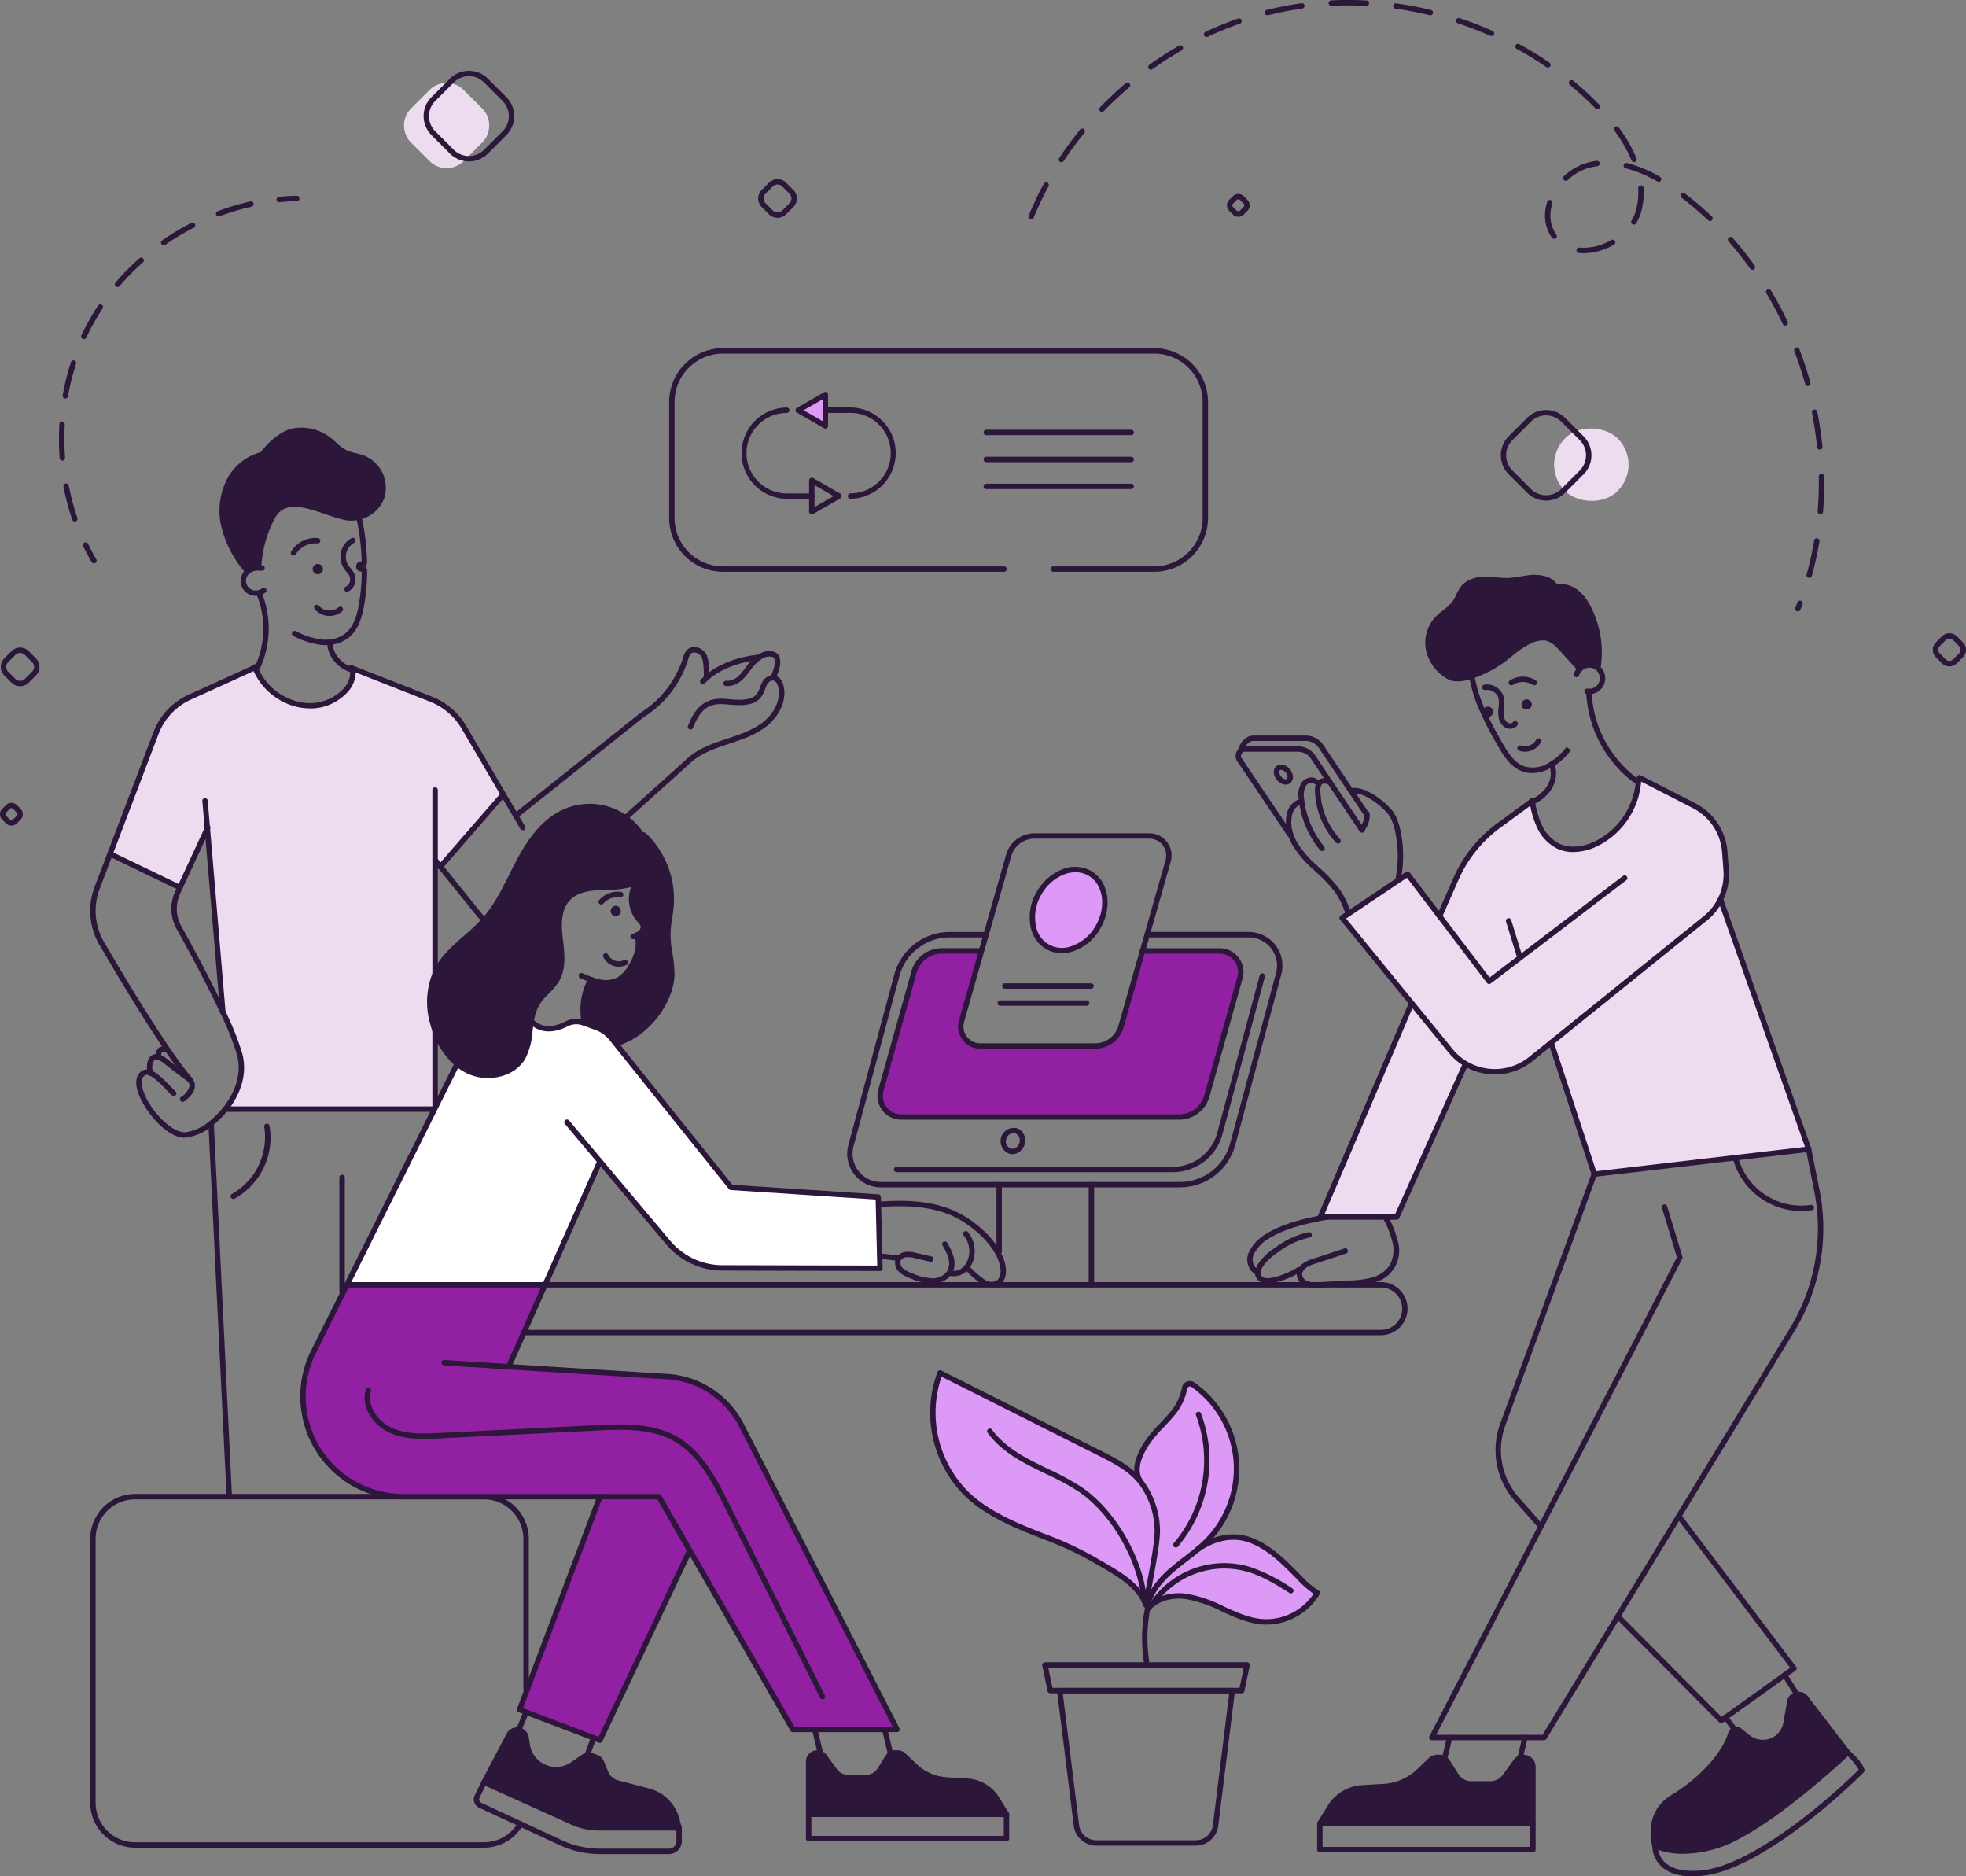 <svg xmlns="http://www.w3.org/2000/svg" width="472.181" height="450.535" viewBox="0 0 472.181 450.535"><rect x="0" y="0" width="472.181" height="450.535" fill="#808080" stroke="none"/><g id="Expert_insights" data-name="Expert insights" transform="translate(-0.002 -0.006)"><g id="Group_17201" data-name="Group 17201" transform="translate(0.002 0.006)"><path id="Path_111038" data-name="Path 111038" d="M5.808,0h6.256a5.811,5.811,0,0,1,5.808,5.808v6.256a5.811,5.811,0,0,1-5.808,5.808H5.808A5.811,5.811,0,0,1,0,12.064V5.808A5.811,5.811,0,0,1,5.808,0Z" transform="translate(94.626 30.139) rotate(-45)" fill="#eddbf0"></path><g id="Group_17186" data-name="Group 17186" transform="translate(21.668 102.677)"><g id="Group_17184" data-name="Group 17184" transform="translate(4.766 0.645)"><path id="Path_111039" data-name="Path 111039" d="M122.854,317.773v59.843H72.466c2.892-3.63,4.751-8.464,3.388-13.38a71.8,71.8,0,0,0-3.984-9.928h.006l-3.724-44.114-6.593,14.219L44.79,316.321l11.025-28.992a15.571,15.571,0,0,1,8.1-8.635l15.541-7.065.148-.059c.024.083.065.171.094.254a14.7,14.7,0,0,0,10.057,8.552,11.985,11.985,0,0,0,9.054-1.287c2.656-1.659,4.468-3.783,4.285-6.906h0c.047.012.094.018.142.03l.13-.331,18.486,7.272a15.955,15.955,0,0,1,7.933,6.782l9.42,16.078-15.08,17.347-1.287-1.6Z" transform="translate(-44.79 -214.607)" fill="#eddbf0"></path><path id="Path_111040" data-name="Path 111040" d="M100.065,180.892c1.676-2.373,4.881-5.277,7.75-5.713a10.9,10.9,0,0,1,8.2,2.131,27.179,27.179,0,0,0,3.742,2.981c1.493.785,3.252.9,4.8,1.552a7.712,7.712,0,0,1,4.191,9.178,7.633,7.633,0,0,1-5.519,4.863,7.509,7.509,0,0,1-3.282.071c-5.654-1.186-13.994-6.363-17.394-.212a28.322,28.322,0,0,0-3.4,12.342h0a4.041,4.041,0,0,0-2.609.85A25.805,25.805,0,0,1,90.881,198.2,15.988,15.988,0,0,1,92.6,186.274a12.138,12.138,0,0,1,7.46-5.383Z" transform="translate(-63.495 -175.06)" fill="#2c163a"></path><path id="Path_111041" data-name="Path 111041" d="M148.28,228.846a1.24,1.24,0,0,1,.454.956,1.224,1.224,0,0,1-.443.944c.006-.637,0-1.269-.012-1.906Z" transform="translate(-87.197 -197.098)" fill="#2c163a"></path><path id="Path_111042" data-name="Path 111042" d="M146.883,228.653c.012.637.018,1.269.012,1.906a1.211,1.211,0,0,1-.8.289,1.24,1.24,0,0,1,0-2.479,1.294,1.294,0,0,1,.785.277Z" transform="translate(-85.8 -196.905)" fill="#2c163a"></path><path id="Path_111043" data-name="Path 111043" d="M128.469,229.44a1.234,1.234,0,1,1-1.239,1.228A1.237,1.237,0,0,1,128.469,229.44Z" transform="translate(-78.572 -197.344)" fill="#2c163a"></path></g><g id="Group_17185" data-name="Group 17185"><path id="Path_111044" data-name="Path 111044" d="M60.61,370.721a.646.646,0,0,1-.5-.23A93.015,93.015,0,0,1,54.43,362.8c-6.882-10.14-15.045-24.276-15.128-24.418a16.228,16.228,0,0,1-1.535-14.549L51.9,286.684a16.076,16.076,0,0,1,8.44-8.989l15.541-7.065a.646.646,0,0,1,.537,1.175L60.882,278.87a14.816,14.816,0,0,0-7.761,8.275L38.984,324.294a14.945,14.945,0,0,0,1.428,13.41c.1.171,8.24,14.266,15.092,24.365,2.249,3.305,4.132,5.855,5.6,7.578a.652.652,0,0,1-.071.915.635.635,0,0,1-.419.153Z" transform="translate(-36.714 -213.554)" fill="#2c163a"></path><path id="Path_111045" data-name="Path 111045" d="M73.877,444.088a.652.652,0,0,1-.549-.3.641.641,0,0,1,.195-.891,4.593,4.593,0,0,0,1.983-2.473,1.574,1.574,0,0,0-.431-1.287.649.649,0,1,1,.986-.844,2.825,2.825,0,0,1,.726,2.326c-.283,1.9-2.473,3.311-2.567,3.37a.626.626,0,0,1-.348.1Z" transform="translate(-51.675 -282.187)" fill="#2c163a"></path><path id="Path_111046" data-name="Path 111046" d="M67.053,451.478c-4.492,0-10.134-6.965-11.338-11.427-.826-3.057.454-4.273,1.287-4.728a2.375,2.375,0,0,1,2.148.035c1.47.637,3.087,2.308,4.509,3.777.437.454.85.879,1.228,1.239a.647.647,0,1,1-.9.933c-.384-.366-.809-.809-1.257-1.275-1.275-1.316-2.863-2.957-4.09-3.488-.655-.283-.927-.136-1.015-.083-1.11.6-.968,2.1-.655,3.252,1.192,4.409,6.64,10.571,10.176,10.465a11.05,11.05,0,0,0,5.879-2.674,20.018,20.018,0,0,0,3.3-3.294.647.647,0,0,1,1.015.8,21.449,21.449,0,0,1-3.512,3.506,12.363,12.363,0,0,1-6.646,2.951h-.124Z" transform="translate(-44.391 -280.966)" fill="#2c163a"></path><path id="Path_111047" data-name="Path 111047" d="M82.689,404.491a.646.646,0,0,1-.5-1.051c1.889-2.373,4.828-7.189,3.27-12.8a70.584,70.584,0,0,0-3.943-9.827c-3.5-7.478-8.1-15.913-10.536-20.274a9.933,9.933,0,0,1-.325-8.971l7.236-15.606a.648.648,0,1,1,1.175.549l-.089.195-7.142,15.411a8.625,8.625,0,0,0,.283,7.8c2.444,4.374,7.065,12.843,10.577,20.357A70.616,70.616,0,0,1,86.714,390.3c1.712,6.168-1.458,11.391-3.506,13.959a.654.654,0,0,1-.508.242Z" transform="translate(-50.247 -240.194)" fill="#2c163a"></path><path id="Path_111048" data-name="Path 111048" d="M61.108,355.683a.62.62,0,0,1-.283-.065l-16.768-8.092a.645.645,0,1,1,.561-1.163l16.768,8.092a.646.646,0,0,1-.283,1.228Z" transform="translate(-39.573 -244.583)" fill="#2c163a"></path><path id="Path_111049" data-name="Path 111049" d="M70.07,435.585a.641.641,0,0,1-.4-.142c-.307-.212-2.485-1.735-5.778-4.374a5.476,5.476,0,0,0-1.346-.82c-.667-.248-.915-.012-1,.065a3.276,3.276,0,0,0-.254,2.892.648.648,0,1,1-1.239.378c-.413-1.363-.4-3.258.608-4.208A2.142,2.142,0,0,1,63,429.039a6.664,6.664,0,0,1,1.7,1.021c3.512,2.81,5.708,4.32,5.725,4.332a.468.468,0,0,1,.089.071.649.649,0,0,1-.449,1.121Z" transform="translate(-46.174 -278.412)" fill="#2c163a"></path><path id="Path_111050" data-name="Path 111050" d="M64.262,429.021a.654.654,0,0,1-.614-.431,2.176,2.176,0,0,1,.195-2.243,1.621,1.621,0,0,1,1.647-.584.648.648,0,0,1-.266,1.269.343.343,0,0,0-.366.124.908.908,0,0,0-.006.944.608.608,0,0,1,.059.272.647.647,0,0,1-.649.649Z" transform="translate(-47.662 -277.13)" fill="#2c163a"></path><path id="Path_111051" data-name="Path 111051" d="M87.261,376.727a.648.648,0,0,1-.643-.6L82.338,325.4a.656.656,0,0,1,.59-.7.649.649,0,0,1,.7.59l4.279,50.73a.656.656,0,0,1-.59.7h-.053Z" transform="translate(-55.409 -235.732)" fill="#2c163a"></path><path id="Path_111052" data-name="Path 111052" d="M141.617,398.228H91.229a.649.649,0,0,1-.006-1.3h49.744v-75.98a.649.649,0,1,1,1.3,0v76.629A.647.647,0,0,1,141.617,398.228Z" transform="translate(-58.787 -233.931)" fill="#2c163a"></path><path id="Path_111053" data-name="Path 111053" d="M89.817,547.277a.643.643,0,0,1-.643-.614L84.8,457.025l.649-.035H86.1L90.466,546.6a.647.647,0,0,1-.614.679h-.03Z" transform="translate(-56.419 -289.942)" fill="#2c163a"></path><path id="Path_111054" data-name="Path 111054" d="M183.676,310.245a.648.648,0,0,1-.561-.319L169.02,285.869a15.362,15.362,0,0,0-7.608-6.5l-19.147-7.531a.647.647,0,1,1,.472-1.2l.655.26,18.486,7.272a16.664,16.664,0,0,1,8.251,7.053l14.1,24.058a.647.647,0,0,1-.23.885A.64.64,0,0,1,183.676,310.245Z" transform="translate(-79.798 -213.559)" fill="#2c163a"></path><path id="Path_111055" data-name="Path 111055" d="M285.52,273.453a.658.658,0,0,1-.437-.171.645.645,0,0,1-.041-.915,12.269,12.269,0,0,1,.968-.95c3.046-2.733,7.909-4.633,13-5.088a.649.649,0,0,1,.112,1.293c-4.828.425-9.408,2.207-12.259,4.763a12,12,0,0,0-.874.856.642.642,0,0,1-.478.212Z" transform="translate(-138.402 -211.814)" fill="#2c163a"></path><path id="Path_111056" data-name="Path 111056" d="M209.429,304.383a.654.654,0,0,1-.508-.242.647.647,0,0,1,.1-.909l30.338-24.182s.053-.035.077-.053a24.2,24.2,0,0,0,10.193-13.257l.041-.124a4.087,4.087,0,0,1,.832-1.641,2.437,2.437,0,0,1,2.013-.714,3.519,3.519,0,0,1,2.52,1.47c.761,1.127.862,3.459.862,5.808v.1a.649.649,0,0,1-1.3,0v-.1c0-1.133,0-4.132-.637-5.082a2.191,2.191,0,0,0-1.558-.9,1.167,1.167,0,0,0-.968.319,3.054,3.054,0,0,0-.537,1.139l-.041.13A25.168,25.168,0,0,1,240.121,280.1l-30.3,24.152a.641.641,0,0,1-.4.142Z" transform="translate(-107.222 -210.553)" fill="#2c163a"></path><path id="Path_111057" data-name="Path 111057" d="M295.29,273.283a2.822,2.822,0,0,1-.313-.012.647.647,0,1,1,.077-1.293c2.16.13,3.323-1.411,4.68-3.181a11.63,11.63,0,0,1,2.9-2.987,3.236,3.236,0,0,1,.36-.212,4.184,4.184,0,0,1,3.748-.49c2.432,1.21.779,4.97.159,6.392a.661.661,0,0,1-.862.354.631.631,0,0,1-.342-.832q1.8-4.1.472-4.757a3.124,3.124,0,0,0-2.573.472,2.719,2.719,0,0,0-.248.148,10.579,10.579,0,0,0-2.573,2.686c-1.328,1.735-2.821,3.695-5.466,3.695Z" transform="translate(-142.293 -211.201)" fill="#2c163a"></path><path id="Path_111058" data-name="Path 111058" d="M191.772,334.935c-.183,0-.366-.006-.549-.024a6.606,6.606,0,0,1-4.663-2.467l-10.471-13a.647.647,0,0,1,1.009-.809l10.471,13a5.374,5.374,0,0,0,7.785.626l41.31-37.114c2.544-2.55,6.009-3.848,9.337-4.964l.773-.26c2.969-.986,6.032-2.007,8.482-3.884,2.615-2.013,4.745-5.572,3.606-9a1.587,1.587,0,0,0-.661-.9,1.145,1.145,0,0,0-.5-.177c-.637-.053-1.2.608-1.487,1.186-.142.289-.26.6-.384.933a6.958,6.958,0,0,1-.82,1.688c-1.21,1.676-2.727,1.936-4.586,2.1a19.644,19.644,0,0,1-2.987-.106c-.567-.047-1.163-.1-1.765-.13-3.471-.171-5.466,1.44-7.159,5.749a.647.647,0,0,1-1.2-.472c1.334-3.388,3.376-6.811,8.428-6.569.62.03,1.228.083,1.806.136a17.893,17.893,0,0,0,2.768.106c1.859-.159,2.827-.425,3.648-1.564a6.037,6.037,0,0,0,.661-1.387,10.057,10.057,0,0,1,.443-1.056,3.024,3.024,0,0,1,2.75-1.895,2.422,2.422,0,0,1,1.068.36,2.879,2.879,0,0,1,1.222,1.6c1.34,4.025-1.068,8.139-4.049,10.429-2.621,2.013-5.79,3.069-8.859,4.084l-.767.254c-3.181,1.062-6.487,2.3-8.859,4.675l-41.334,37.137a6.6,6.6,0,0,1-4.45,1.712Z" transform="translate(-93.768 -215.236)" fill="#2c163a"></path><path id="Path_111059" data-name="Path 111059" d="M116.5,280.837a14.15,14.15,0,0,1-3.193-.372,15.35,15.35,0,0,1-10.506-8.936l-.035-.089c-.024-.059-.047-.112-.065-.171s-.047-.106-.065-.159a.648.648,0,0,1,1.21-.466v.006l.035.089a.51.51,0,0,1,.041.1c.012.035.03.077.041.112l.041.1a14.04,14.04,0,0,0,9.6,8.157,11.292,11.292,0,0,0,8.558-1.2c2.869-1.788,4.132-3.8,3.984-6.315a.655.655,0,0,1,.608-.685.648.648,0,0,1,.685.608c.177,3-1.328,5.454-4.592,7.49a11.93,11.93,0,0,1-6.357,1.747Z" transform="translate(-63.709 -213.413)" fill="#2c163a"></path><path id="Path_111060" data-name="Path 111060" d="M104.221,259.514a.581.581,0,0,1-.277-.065.644.644,0,0,1-.307-.862,21.648,21.648,0,0,0,.419-17.412.649.649,0,1,1,1.2-.5,22.965,22.965,0,0,1-.449,18.468.655.655,0,0,1-.584.372Z" transform="translate(-64.111 -201.139)" fill="#2c163a"></path><path id="Path_111061" data-name="Path 111061" d="M126.836,249.554c-.342,0-.691-.018-1.039-.047a19.68,19.68,0,0,1-6.628-2.137.648.648,0,1,1,.573-1.163,18.346,18.346,0,0,0,6.18,2.007,8.987,8.987,0,0,0,1.912-.012,7.17,7.17,0,0,0,3.955-1.594c1.912-1.641,2.615-4.291,3.051-6.664a46.628,46.628,0,0,0,.726-8.322.646.646,0,0,1,.649-.643h0a.646.646,0,0,1,.643.649,48.1,48.1,0,0,1-.75,8.552c-.478,2.6-1.269,5.513-3.488,7.413a8.506,8.506,0,0,1-4.651,1.895,10.275,10.275,0,0,1-1.139.065Z" transform="translate(-70.353 -197.33)" fill="#2c163a"></path><path id="Path_111062" data-name="Path 111062" d="M146.954,221.637a.651.651,0,0,1-.649-.632,54.653,54.653,0,0,0-1.245-10.553.647.647,0,0,1,1.263-.283,56.348,56.348,0,0,1,1.281,10.807.643.643,0,0,1-.632.661h-.018Z" transform="translate(-81.105 -188.595)" fill="#2c163a"></path><path id="Path_111063" data-name="Path 111063" d="M139.463,268.315a.608.608,0,0,1-.177-.024.961.961,0,0,1-.153-.041,8,8,0,0,1-4.2-2.68,6.958,6.958,0,0,1-1.777-4.444.648.648,0,0,1,.632-.667.626.626,0,0,1,.667.632,5.648,5.648,0,0,0,1.487,3.665A6.729,6.729,0,0,0,139.487,267a.339.339,0,0,1,.1.035.25.25,0,0,1,.065.012.651.651,0,0,1-.177,1.275Z" transform="translate(-76.235 -209.408)" fill="#2c163a"></path><path id="Path_111064" data-name="Path 111064" d="M140.1,231.74a.644.644,0,0,1-.277-1.228,1.968,1.968,0,0,0,.962-2.32,4.361,4.361,0,0,0-.82-1.263,8.617,8.617,0,0,1-.637-.85,5.1,5.1,0,0,1,1.871-7.224.648.648,0,0,1,.62,1.139,3.8,3.8,0,0,0-1.393,5.389,8.093,8.093,0,0,0,.549.726,5.614,5.614,0,0,1,1.039,1.653,3.245,3.245,0,0,1-1.629,3.919.658.658,0,0,1-.277.065Z" transform="translate(-78.437 -192.329)" fill="#2c163a"></path><path id="Path_111065" data-name="Path 111065" d="M131.5,248.73a3.315,3.315,0,0,1-.342-.012,4.7,4.7,0,0,1-3.175-1.594.649.649,0,1,1,.98-.85,3.379,3.379,0,0,0,4.734.36.649.649,0,0,1,.838.992,4.731,4.731,0,0,1-3.028,1.1Z" transform="translate(-74.047 -203.505)" fill="#2c163a"></path><path id="Path_111066" data-name="Path 111066" d="M118.961,223.082a.612.612,0,0,1-.331-.094.645.645,0,0,1-.224-.885,6.82,6.82,0,0,1,6.422-3.234.647.647,0,1,1-.13,1.287,5.584,5.584,0,0,0-5.182,2.609.653.653,0,0,1-.555.313Z" transform="translate(-70.152 -192.354)" fill="#2c163a"></path><path id="Path_111067" data-name="Path 111067" d="M101.606,237.278a3.676,3.676,0,0,1-2.768-1.2,3.752,3.752,0,0,1,.319-5.105.493.493,0,0,1,.1-.077,4.625,4.625,0,0,1,3-.974,5.014,5.014,0,0,1,.927.059.646.646,0,0,1,.549.732.653.653,0,0,1-.732.549,4.37,4.37,0,0,0-.726-.047,3.4,3.4,0,0,0-2.207.691.213.213,0,0,1-.059.041,2.324,2.324,0,0,0,2.184,3.972,2.267,2.267,0,0,0,.909-.449.645.645,0,1,1,.826.992,3.593,3.593,0,0,1-1.44.714,4.113,4.113,0,0,1-.885.1Z" transform="translate(-61.821 -196.893)" fill="#2c163a"></path><path id="Path_111068" data-name="Path 111068" d="M96.179,213.076a.643.643,0,0,1-.513-.254c-.012-.018-.059-.071-.065-.083a26.325,26.325,0,0,1-5.79-10.984,16.611,16.611,0,0,1,1.806-12.407,12.865,12.865,0,0,1,7.868-5.672,10.72,10.72,0,0,1,3.063-.242.648.648,0,0,1-.089,1.293,9.441,9.441,0,0,0-2.7.212,11.508,11.508,0,0,0-7.053,5.094,15.306,15.306,0,0,0-1.641,11.433A25.018,25.018,0,0,0,96.6,211.931c.047.053.071.083.089.106a.65.65,0,0,1-.519,1.033Z" transform="translate(-58.283 -177.838)" fill="#2c163a"></path><path id="Path_111069" data-name="Path 111069" d="M104.779,208.279h0a.647.647,0,0,1-.649-.649,28.736,28.736,0,0,1,3.482-12.654c2.839-5.141,8.611-3.17,13.705-1.428a39.494,39.494,0,0,0,4.391,1.322,6.873,6.873,0,0,0,3-.065,6.95,6.95,0,0,0,5.052-4.433A7.091,7.091,0,0,0,129.935,182a14.463,14.463,0,0,0-2.06-.632,12.383,12.383,0,0,1-2.792-.95,12.573,12.573,0,0,1-2.567-1.948c-.431-.39-.838-.761-1.275-1.092a10.326,10.326,0,0,0-7.714-2c-2.55.384-5.613,3.034-7.319,5.448a.648.648,0,0,1-1.057-.75c1.812-2.556,5.141-5.519,8.181-5.979a11.484,11.484,0,0,1,8.694,2.261c.478.366.921.767,1.352,1.163a11.379,11.379,0,0,0,2.3,1.759,11.088,11.088,0,0,0,2.508.838,16.122,16.122,0,0,1,2.249.691,8.342,8.342,0,0,1,4.557,9.975,8.239,8.239,0,0,1-5.979,5.288,8.1,8.1,0,0,1-3.565.077,40.8,40.8,0,0,1-4.545-1.363c-4.834-1.653-9.839-3.358-12.153.832a27.864,27.864,0,0,0-3.317,12.029.647.647,0,0,1-.649.649Z" transform="translate(-64.339 -173.968)" fill="#2c163a"></path><path id="Path_111070" data-name="Path 111070" d="M178.692,340.78a.641.641,0,0,1-.4-.142.653.653,0,0,1-.106-.909l.053-.065,15.1-17.37a.649.649,0,0,1,.98.85L179.2,340.538a.654.654,0,0,1-.508.242Z" transform="translate(-94.629 -234.656)" fill="#2c163a"></path><path id="Path_111071" data-name="Path 111071" d="M138.749,506.649A.647.647,0,0,1,138.1,506v-27.41a.649.649,0,1,1,1.3,0V506A.647.647,0,0,1,138.749,506.649Z" transform="translate(-78.259 -298.527)" fill="#2c163a"></path><path id="Path_111072" data-name="Path 111072" d="M94.479,475.213a.651.651,0,0,1-.573-.342.644.644,0,0,1,.266-.874,15.657,15.657,0,0,0,7.732-16.119.648.648,0,1,1,1.275-.236,16.772,16.772,0,0,1-8.393,17.5.624.624,0,0,1-.307.077Z" transform="translate(-60.118 -289.992)" fill="#2c163a"></path></g></g><path id="Path_111073" data-name="Path 111073" d="M131.292,692.714H47.48a10.774,10.774,0,0,1-10.76-10.76V618.54a10.774,10.774,0,0,1,10.76-10.76h83.812a10.774,10.774,0,0,1,10.76,10.76v36.216a.649.649,0,0,1-1.3,0V618.54a9.481,9.481,0,0,0-9.467-9.467H47.48a9.481,9.481,0,0,0-9.467,9.467v63.414a9.481,9.481,0,0,0,9.467,9.467h83.812a9.5,9.5,0,0,0,8.192-4.722.648.648,0,1,1,1.121.649,10.808,10.808,0,0,1-9.314,5.371Z" transform="translate(-15.048 -249.055)" fill="#2c163a"></path><path id="Path_111074" data-name="Path 111074" d="M472.013,683.7H426.034a.639.639,0,0,1-.632-.513l-1.293-6.15a.65.65,0,0,1,.632-.785h48.57a.65.65,0,0,1,.632.785l-1.293,6.15a.644.644,0,0,1-.632.513Zm-45.454-1.3h44.928l1.021-4.858h-46.97Z" transform="translate(-173.784 -277.112)" fill="#2c163a"></path><path id="Path_111075" data-name="Path 111075" d="M463.439,724.561H439.552a5.46,5.46,0,0,1-5.412-4.781l-4.014-32.374a.65.65,0,0,1,.643-.726h41.446a.663.663,0,0,1,.484.218.645.645,0,0,1,.159.508l-4.014,32.374a5.456,5.456,0,0,1-5.412,4.781ZM431.5,687.973l3.919,31.648a4.166,4.166,0,0,0,4.126,3.648h23.887a4.166,4.166,0,0,0,4.126-3.648l3.919-31.648H431.5Z" transform="translate(-176.253 -281.386)" fill="#2c163a"></path><g id="Group_17189" data-name="Group 17189" transform="translate(223.396 329.007)"><g id="Group_17187" data-name="Group 17187" transform="translate(0.658 0.644)"><path id="Path_111076" data-name="Path 111076" d="M502.916,634.566a23.515,23.515,0,0,0,4.793,4.155,14.335,14.335,0,0,1-12.985,6.935c-3.276-.207-6.357-1.546-9.343-2.916s-6.008-2.792-9.267-3.2-6.858.4-9.013,2.869l-.136-.024c.041-.195.077-.384.118-.573l-.183-.047s.012-.047.018-.065c.82-3.423,3.258-6.25,5.932-8.546,2.036-1.747,4.244-3.282,6.286-5.011.006,0,.006-.006.012-.012,3.884-2.615,8.34-3.695,12.7-2.013s7.785,5.117,11.067,8.446Z" transform="translate(-415.378 -585.89)" fill="#dc99f6"></path><path id="Path_111077" data-name="Path 111077" d="M486.349,580.016a25.091,25.091,0,0,1-6.953,20.752c-.637.638-1.293,1.228-1.977,1.806-.006.006-.006.012-.012.012-2.048,1.729-4.255,3.264-6.286,5.011-2.674,2.3-5.111,5.123-5.932,8.546l-.348-.089c.454-3.937,3.022-14.821,2.68-18.775a19.749,19.749,0,0,0-4.1-10.978c-1.647-2.662-.271-6.068,1.387-8.729s4.084-4.734,6.091-7.142a13.419,13.419,0,0,0,3.181-6.339,1.313,1.313,0,0,1,2.054-.909A25.13,25.13,0,0,1,486.355,580Z" transform="translate(-413.65 -560.331)" fill="#dc99f6"></path><path id="Path_111078" data-name="Path 111078" d="M430.4,613.3c-2.284-4.745-7.6-7.254-12.224-10.01-4.922-2.939-10.382-4.822-15.682-6.994s-10.589-4.7-14.726-8.67a27.51,27.51,0,0,1-6.422-29.1q10.2,5.126,20.4,10.258,8.9,4.48,17.8,8.954c3.589,1.8,7.278,3.683,9.845,6.77a19.732,19.732,0,0,1,4.1,10.978c.342,3.949-2.225,14.838-2.68,18.775a9.542,9.542,0,0,0-.4-.938V613.3Z" transform="translate(-379.609 -558.52)" fill="#dc99f6"></path></g><g id="Group_17188" data-name="Group 17188"><path id="Path_111079" data-name="Path 111079" d="M430.343,614.451h-.077a.646.646,0,0,1-.567-.72c.012-.083.024-.171.029-.266a.64.64,0,0,1-.372-.331c-1.877-3.9-6-6.28-9.987-8.576-.667-.384-1.334-.773-1.989-1.157a82.551,82.551,0,0,0-12.165-5.578c-1.145-.454-2.3-.909-3.435-1.375-4.94-2.013-10.583-4.633-14.927-8.8a28.15,28.15,0,0,1-6.581-29.807.642.642,0,0,1,.372-.372.677.677,0,0,1,.525.024l38.2,19.212c3.447,1.729,7.354,3.689,10.052,6.929a20.315,20.315,0,0,1,4.244,11.332c.236,2.709-.8,8.245-1.7,13.133-.443,2.4-.832,4.468-.98,5.772a.645.645,0,0,1-.643.573Zm-49.107-55.476a26.855,26.855,0,0,0,6.516,27.735c4.191,4.02,9.692,6.569,14.52,8.541,1.133.466,2.278.915,3.423,1.369a84.005,84.005,0,0,1,12.348,5.672c.649.384,1.3.767,1.971,1.151,3.836,2.213,7.8,4.5,10,8.186.183-1.092.425-2.367.679-3.754.85-4.568,1.906-10.252,1.688-12.784a19.108,19.108,0,0,0-3.949-10.618c-2.526-3.034-6.3-4.928-9.638-6.6l-37.556-18.887Z" transform="translate(-378.494 -557.429)" fill="#2c163a"></path><path id="Path_111080" data-name="Path 111080" d="M465.613,652.486a.645.645,0,0,1-.608-.431,9.422,9.422,0,0,0-.372-.874.648.648,0,0,1,1.163-.573,10.075,10.075,0,0,1,.431,1,.641.641,0,0,1-.39.826.713.713,0,0,1-.218.041Z" transform="translate(-413.764 -595.463)" fill="#2c163a"></path><path id="Path_111081" data-name="Path 111081" d="M439.446,623.231a.647.647,0,0,1-.649-.649v-.012c-.8-9.774-7.4-21.154-15.346-26.407a66.036,66.036,0,0,0-7.714-4.149c-1.192-.573-2.426-1.169-3.624-1.788-3.317-1.712-7.484-4.167-10.3-8.039a.646.646,0,0,1,1.045-.761c2.65,3.648,6.652,6,9.845,7.649,1.18.608,2.408,1.2,3.589,1.771a66.275,66.275,0,0,1,7.868,4.238c8.251,5.454,15.1,17.246,15.93,27.434v.065a.647.647,0,0,1-.649.649Z" transform="translate(-387.998 -567.152)" fill="#2c163a"></path><path id="Path_111082" data-name="Path 111082" d="M476.958,602.771a.649.649,0,0,1-.419-1.145c.732-.62,1.363-1.2,1.936-1.771a24.048,24.048,0,0,0-3.181-36.594.629.629,0,0,0-.62-.071.684.684,0,0,0-.413.543,13.817,13.817,0,0,1-3.323,6.658c-.732.879-1.523,1.718-2.29,2.526a29,29,0,0,0-3.754,4.545c-2.119,3.4-2.585,6.109-1.387,8.045a.648.648,0,0,1-1.1.679c-1.481-2.39-1.015-5.56,1.387-9.414a30.17,30.17,0,0,1,3.913-4.745c.75-.8,1.529-1.623,2.237-2.467a12.633,12.633,0,0,0,3.034-6.02,1.966,1.966,0,0,1,1.186-1.546,1.924,1.924,0,0,1,1.883.207,25.34,25.34,0,0,1,3.347,38.56c-.6.6-1.257,1.2-2.019,1.842a.668.668,0,0,1-.419.153Z" transform="translate(-412.531 -559.235)" fill="#2c163a"></path><path id="Path_111083" data-name="Path 111083" d="M466.406,643.981a.39.39,0,0,1-.142-.018.611.611,0,0,1-.478-.744l.626.159-.626-.177s.018-.083.024-.1l.018-.065c.72-3.01,2.727-5.92,6.127-8.836,1.074-.927,2.207-1.8,3.305-2.644.992-.767,2.019-1.552,2.987-2.373a.649.649,0,0,1,.838.992c-.992.838-2.024,1.635-3.028,2.408-1.086.832-2.2,1.7-3.252,2.6-3.181,2.739-5.052,5.418-5.725,8.21l-.649-.089.626.159a.7.7,0,0,1-.655.525Z" transform="translate(-414.256 -586.77)" fill="#2c163a"></path><path id="Path_111084" data-name="Path 111084" d="M478.059,606.885a.657.657,0,0,1-.425-.159.647.647,0,0,1-.065-.915,30.814,30.814,0,0,0,5.294-30.7.647.647,0,0,1,1.2-.472,32.13,32.13,0,0,1-5.519,32.02.649.649,0,0,1-.49.224Z" transform="translate(-419.027 -564.311)" fill="#2c163a"></path><path id="Path_111085" data-name="Path 111085" d="M495.216,645.874c-.277,0-.561-.006-.838-.024-3.3-.207-6.416-1.523-9.574-2.969l-.313-.142a30.918,30.918,0,0,0-8.765-3c-3.471-.425-6.628.561-8.446,2.65a.649.649,0,0,1-.98-.85c2.1-2.414,5.684-3.565,9.579-3.087a31.844,31.844,0,0,1,9.143,3.11l.313.142c3.164,1.446,6.032,2.662,9.113,2.857a13.682,13.682,0,0,0,12.052-6.079,24.886,24.886,0,0,1-3.966-3.512l-.4-.4c-3.069-3.111-6.552-6.64-10.837-8.293-4.816-1.859-9.208.012-12.064,1.918a.677.677,0,0,1-.419.154.647.647,0,0,1-.649-.649.66.66,0,0,1,.195-.466l.018-.018a1.03,1.03,0,0,1,.083-.071c4.456-3,9.054-3.718,13.292-2.084,4.551,1.753,8.133,5.389,11.3,8.594l.4.407a20.927,20.927,0,0,0,4.256,3.648.653.653,0,0,1,.3.4.638.638,0,0,1-.065.5A15.009,15.009,0,0,1,495.2,645.88Zm-16.379-18.191h0Z" transform="translate(-414.41 -584.791)" fill="#2c163a"></path><path id="Path_111086" data-name="Path 111086" d="M468.62,646.287a.649.649,0,0,1-.537-1.015,21.457,21.457,0,0,1,23.792-8.476,41.918,41.918,0,0,1,10.258,5.194.647.647,0,1,1-.685,1.1c-3.122-1.96-6.345-3.99-9.934-5.052a20.157,20.157,0,0,0-22.352,7.974.651.651,0,0,1-.537.283Z" transform="translate(-415.159 -589.595)" fill="#2c163a"></path><path id="Path_111087" data-name="Path 111087" d="M465.772,666.715a.646.646,0,0,1-.637-.555,37.976,37.976,0,0,1,.3-12.891l.118-.578a.648.648,0,0,1,1.269.266l-.118.567a36.627,36.627,0,0,0-.289,12.454.652.652,0,0,1-.543.738c-.03,0-.065.006-.094.006Z" transform="translate(-413.828 -596.253)" fill="#2c163a"></path></g></g><path id="Path_111088" data-name="Path 111088" d="M418.583,534.361H212.729a.649.649,0,1,1,0-1.3h205.86a5.082,5.082,0,0,0,0-10.164H217.823a.649.649,0,0,1,0-1.3H418.589a6.374,6.374,0,0,1,0,12.749Z" transform="translate(-86.906 -213.741)" fill="#2c163a"></path><g id="Group_17192" data-name="Group 17192" transform="translate(203.472 200.09)"><g id="Group_17190" data-name="Group 17190" transform="translate(7.909 8.701)"><path id="Path_111089" data-name="Path 111089" d="M439.7,386.86a5.057,5.057,0,0,1,4.869,6.422l-7.95,28.4a6.92,6.92,0,0,1-6.664,5.052H363.2a5.063,5.063,0,0,1-4.875-6.428l7.956-28.4a6.913,6.913,0,0,1,6.658-5.052h9.444l.094.024-4.8,16.845a4.69,4.69,0,0,0,4.521,5.961h27.611a6.426,6.426,0,0,0,6.18-4.686l5.17-18.144H439.7Z" transform="translate(-358.138 -367.319)" fill="#9121a2"></path><path id="Path_111090" data-name="Path 111090" d="M433.876,354.654c3.907,2.261,4.793,8.027,1.983,12.9s-8.257,6.994-12.159,4.734-4.8-8.027-1.983-12.9S429.975,352.4,433.876,354.654Z" transform="translate(-383.517 -353.752)" fill="#dc99f6"></path></g><g id="Group_17191" data-name="Group 17191"><path id="Path_111091" data-name="Path 111091" d="M424.68,440.479H352.837a8.094,8.094,0,0,1-7.815-10.2l11.049-40.962a13.755,13.755,0,0,1,13.257-10.158H378.1a.649.649,0,1,1,0,1.3h-8.777a12.467,12.467,0,0,0-12.011,9.2l-11.049,40.956a6.8,6.8,0,0,0,6.569,8.57H424.68a12.458,12.458,0,0,0,12.011-9.2l11.049-40.962a6.8,6.8,0,0,0-6.563-8.57h-24.4a.649.649,0,1,1,0-1.3h24.4a8.1,8.1,0,0,1,7.815,10.205l-11.049,40.962a13.741,13.741,0,0,1-13.257,10.152Z" transform="translate(-344.738 -355.462)" fill="#2c163a"></path><path id="Path_111092" data-name="Path 111092" d="M430.788,443.716H364.4a.649.649,0,1,1,0-1.3h66.389A11.009,11.009,0,0,0,441.4,434.29l10.205-37.851a.645.645,0,0,1,1.245.336l-10.205,37.851a12.3,12.3,0,0,1-11.858,9.084Z" transform="translate(-352.528 -362.347)" fill="#2c163a"></path><path id="Path_111093" data-name="Path 111093" d="M429.5,426.938H362.753a5.714,5.714,0,0,1-5.5-7.248l7.956-28.4a7.584,7.584,0,0,1,7.283-5.525h9.444a.649.649,0,1,1,0,1.3h-9.444a6.286,6.286,0,0,0-6.032,4.58l-7.956,28.4a4.415,4.415,0,0,0,4.25,5.607H429.5a6.283,6.283,0,0,0,6.038-4.58l7.95-28.4a4.411,4.411,0,0,0-4.25-5.6H420.7a.649.649,0,0,1,0-1.3H439.24a5.7,5.7,0,0,1,5.5,7.248l-7.95,28.4a7.591,7.591,0,0,1-7.289,5.525Z" transform="translate(-349.778 -358.171)" fill="#2c163a"></path><path id="Path_111094" data-name="Path 111094" d="M422.807,390.732H395.2a5.338,5.338,0,0,1-5.147-6.782l11.326-39.781a7.09,7.09,0,0,1,6.8-5.159h27.611a5.338,5.338,0,0,1,5.147,6.782l-6.156,21.638h0l-5.17,18.144A7.09,7.09,0,0,1,422.807,390.732ZM408.176,340.3a5.794,5.794,0,0,0-5.554,4.214l-11.326,39.781a4.052,4.052,0,0,0,3.9,5.141h27.611a5.794,5.794,0,0,0,5.554-4.214l5.17-18.15h0l6.156-21.638a4.052,4.052,0,0,0-3.9-5.141H408.176Zm25.976,26.956h0Z" transform="translate(-363.222 -339.01)" fill="#2c163a"></path><path id="Path_111095" data-name="Path 111095" d="M409.993,465.129a2.691,2.691,0,0,1-.685-.089,3.208,3.208,0,0,1,1.6-6.191,2.806,2.806,0,0,1,1.718,1.322,3.4,3.4,0,0,1-1.18,4.557,2.894,2.894,0,0,1-1.458.407Zm.23-5.076a1.867,1.867,0,0,0-1.712,1.481,1.8,1.8,0,0,0,1.121,2.255,1.522,1.522,0,0,0,1.157-.177,2.015,2.015,0,0,0,.909-1.251h0a2.009,2.009,0,0,0-.189-1.529,1.481,1.481,0,0,0-1.287-.767Z" transform="translate(-370.311 -388.081)" fill="#2c163a"></path><path id="Path_111096" data-name="Path 111096" d="M426.7,373.387a7.523,7.523,0,0,1-3.772-.986,7.889,7.889,0,0,1-3.612-4.881,11.869,11.869,0,0,1,1.393-8.9,12.167,12.167,0,0,1,6-5.318,8.018,8.018,0,0,1,7.047.348c4.208,2.432,5.2,8.617,2.219,13.782a11.883,11.883,0,0,1-7.024,5.654A8.765,8.765,0,0,1,426.7,373.387Zm3.288-19.436a7.729,7.729,0,0,0-2.815.555,10.819,10.819,0,0,0-5.342,4.757,10.586,10.586,0,0,0-1.263,7.921,6.306,6.306,0,0,0,8.045,4.651,10.577,10.577,0,0,0,6.233-5.052c2.627-4.551,1.842-9.939-1.747-12.017a6.173,6.173,0,0,0-3.116-.814Z" transform="translate(-375.156 -344.602)" fill="#2c163a"></path><path id="Path_111097" data-name="Path 111097" d="M429.142,401.338H408.419a.649.649,0,1,1,0-1.3h20.723a.649.649,0,0,1,0,1.3Z" transform="translate(-370.567 -364.018)" fill="#2c163a"></path><path id="Path_111098" data-name="Path 111098" d="M427.312,408.278H406.589a.649.649,0,1,1,0-1.3h20.723a.649.649,0,0,1,0,1.3Z" transform="translate(-369.817 -366.862)" fill="#2c163a"></path><path id="Path_111099" data-name="Path 111099" d="M443.669,506.247a.647.647,0,0,1-.649-.649V481.5a.649.649,0,1,1,1.3,0v24.1A.647.647,0,0,1,443.669,506.247Z" transform="translate(-385.011 -397.132)" fill="#2c163a"></path><path id="Path_111100" data-name="Path 111100" d="M406.129,498.183a.647.647,0,0,1-.649-.649V481.509a.649.649,0,0,1,1.3,0v16.025A.647.647,0,0,1,406.129,498.183Z" transform="translate(-369.628 -397.136)" fill="#2c163a"></path></g></g><g id="Group_17195" data-name="Group 17195" transform="translate(296.763 138.03)"><g id="Group_17193" data-name="Group 17193" transform="translate(20.229 0.649)"><path id="Path_111101" data-name="Path 111101" d="M709.315,690.162l10.117,13.144s-14.573,13.924-26.389,20.15-19.914,2.19-19.914,2.19-2.426-7.608,4.374-11.657c6.557-3.913,12.218-10.081,13.776-15.015a2.15,2.15,0,0,1,.537-.915,1.072,1.072,0,0,1,.466-.283,1.18,1.18,0,0,1,1.1.2l2.1,1.676a5.675,5.675,0,0,0,9.149-3.465l.885-5.088a2.08,2.08,0,0,1,.921-1.417,2.028,2.028,0,0,1,.8-.319A2.128,2.128,0,0,1,709.315,690.162Z" transform="translate(-592.65 -421.151)" fill="#2c163a"></path><path id="Path_111102" data-name="Path 111102" d="M671.845,365.92l21.183,59.967-17.559,2.048-33.92,3.943L631.19,400.313l37.019-29.854a13.5,13.5,0,0,0,3.642-4.539Z" transform="translate(-575.638 -288.626)" fill="#eddbf0"></path><path id="Path_111103" data-name="Path 111103" d="M569.545,349.654l3.972-9.025a31.416,31.416,0,0,1,10.193-12.7l8.1-5.944.018.124a21.084,21.084,0,0,0,1.788,6.144,9.842,9.842,0,0,0,4.515,4.627c2.9,1.334,6.374.72,9.225-.7a18.393,18.393,0,0,0,9.987-15.151c0-.03.006-.065.006-.094l.26-.508,13.091,6.711a13.553,13.553,0,0,1,7.337,11.037l.336,4.421a13.581,13.581,0,0,1-5.017,11.586l-37.019,29.854L591.425,384a13.722,13.722,0,0,1-15.623,1.1,13.491,13.491,0,0,1-3.6-3.11l-9.355-11.462L546.16,350.079l1.57-1.051,11.97-8.021,2.172-1.452,7.685,10.1Z" transform="translate(-540.795 -268.347)" fill="#eddbf0"></path><path id="Path_111104" data-name="Path 111104" d="M611.832,237.3l.673-.106a6.036,6.036,0,0,1,4.445,1.523,11.844,11.844,0,0,1,2.821,3.866,23.412,23.412,0,0,1,2.172,13.729l-.62.03a3.1,3.1,0,0,0-.744-.3,3.288,3.288,0,0,0-3.028.909l-.195-.277q-1.921-2.125-3.854-4.261c-1.163-1.287-2.461-2.662-4.179-2.957a7.121,7.121,0,0,0-4.356,1.039c-3.028,1.535-4.946,3.919-8.322,5.82a29.118,29.118,0,0,1-5.07,2.308c-2.078.685-4.049.927-5.347.212a9.834,9.834,0,0,1-4.887-6.18,8.472,8.472,0,0,1,1.812-7.579c1.358-1.517,3.305-2.467,4.456-4.149.791-1.139,1.157-2.55,2.066-3.594a6.8,6.8,0,0,1,5.159-1.918c1.895-.006,3.777.372,5.666.289,1.541-.065,3.057-.425,4.586-.62a8.894,8.894,0,0,1,4.557.384,4.771,4.771,0,0,1,2.2,1.836Z" transform="translate(-555.111 -234.964)" fill="#2c163a"></path><path id="Path_111105" data-name="Path 111105" d="M585.174,715.119a2.053,2.053,0,0,1,.82-.159,2.249,2.249,0,0,1,2.255,2.249v13.617H537.07l2.479-4a9.721,9.721,0,0,1,7.708-4.574l5.17-.3a13.268,13.268,0,0,0,8.411-3.648l2.868-2.733a2.248,2.248,0,0,1,1.552-.62h.561a2.206,2.206,0,0,1,1.2.348,2.279,2.279,0,0,1,.708.7l2.1,3.329a4.233,4.233,0,0,0,3.594,1.983h4.645a4.267,4.267,0,0,0,3.441-1.747l2.674-3.683a2.184,2.184,0,0,1,1-.761Z" transform="translate(-537.07 -431.653)" fill="#2c163a"></path><path id="Path_111106" data-name="Path 111106" d="M620.358,284.55a1.236,1.236,0,0,1,1.24,1.239,1.234,1.234,0,0,1-2.467,0A1.237,1.237,0,0,1,620.358,284.55Z" transform="translate(-570.696 -255.283)" fill="#2c163a"></path><path id="Path_111107" data-name="Path 111107" d="M604.622,287.48a1.239,1.239,0,0,1,1.239,1.24,1.226,1.226,0,0,1-1.239,1.228,1.208,1.208,0,0,1-.679-.2c-.183-.4-.36-.8-.543-1.192A1.231,1.231,0,0,1,604.622,287.48Z" transform="translate(-564.25 -256.484)" fill="#2c163a"></path><path id="Path_111108" data-name="Path 111108" d="M603.382,289.3c.183.4.36.8.543,1.192a1.226,1.226,0,0,1-.555-1.027,1.356,1.356,0,0,1,.012-.159Z" transform="translate(-564.238 -257.23)" fill="#2c163a"></path><path id="Path_111109" data-name="Path 111109" d="M572.162,422.653l-16.532,36.8H537.28l21.927-51.373,9.355,11.462a13.6,13.6,0,0,0,3.6,3.111Z" transform="translate(-537.156 -305.902)" fill="#eddbf0"></path></g><g id="Group_17194" data-name="Group 17194"><path id="Path_111110" data-name="Path 111110" d="M587.8,731.028H536.621a.66.66,0,0,1-.567-.331.65.65,0,0,1,.018-.655l2.479-4a10.356,10.356,0,0,1,8.222-4.875l5.165-.3a12.638,12.638,0,0,0,8-3.471l2.869-2.733a2.9,2.9,0,0,1,2-.8h.561a2.874,2.874,0,0,1,1.552.455,2.752,2.752,0,0,1,.9.9l2.1,3.323a3.582,3.582,0,0,0,3.046,1.682h4.645a3.623,3.623,0,0,0,2.916-1.481l2.674-3.683a2.865,2.865,0,0,1,1.293-.992,2.731,2.731,0,0,1,1.051-.2,2.9,2.9,0,0,1,2.9,2.892v13.617a.647.647,0,0,1-.649.649Zm-50.016-1.3h49.367V716.756a1.606,1.606,0,0,0-1.605-1.6,1.368,1.368,0,0,0-.567.112,1.552,1.552,0,0,0-.726.549l-2.674,3.689a4.915,4.915,0,0,1-3.961,2.013h-4.645a4.869,4.869,0,0,1-4.143-2.284l-2.1-3.329a1.494,1.494,0,0,0-.5-.5,1.557,1.557,0,0,0-.856-.248h-.561a1.619,1.619,0,0,0-1.11.443l-2.869,2.733a13.923,13.923,0,0,1-8.824,3.825l-5.164.3a9.077,9.077,0,0,0-7.195,4.267l-1.865,3Z" transform="translate(-516.392 -430.558)" fill="#2c163a"></path><path id="Path_111111" data-name="Path 111111" d="M587.8,748.313H536.619a.647.647,0,0,1-.649-.649v-6.274a.649.649,0,0,1,1.3,0v5.625h49.88v-5.625a.649.649,0,0,1,1.3,0v6.274a.647.647,0,0,1-.649.649Z" transform="translate(-516.39 -441.568)" fill="#2c163a"></path><path id="Path_111112" data-name="Path 111112" d="M587.359,712.19a.47.47,0,0,1-.153-.018.645.645,0,0,1-.478-.779l1.222-5.117a.646.646,0,0,1,1.257.3l-1.222,5.117a.649.649,0,0,1-.632.5Z" transform="translate(-537.182 -427.243)" fill="#2c163a"></path><path id="Path_111113" data-name="Path 111113" d="M618.038,712.19a.726.726,0,0,1-.159-.018.646.646,0,0,1-.472-.785l.047-.183,1.174-4.928a.646.646,0,0,1,1.257.3l-1.228,5.123a.642.642,0,0,1-.626.49Z" transform="translate(-549.752 -427.243)" fill="#2c163a"></path><path id="Path_111114" data-name="Path 111114" d="M582.359,387.207a14.3,14.3,0,0,1-7.342-2.019,14.119,14.119,0,0,1-3.772-3.252L545.2,350.023a.679.679,0,0,1-.142-.508.646.646,0,0,1,.283-.443l15.706-10.524a.648.648,0,0,1,.874.148l19.194,25.226,32.026-24.376a.649.649,0,1,1,.785,1.033l-32.539,24.772a.629.629,0,0,1-.478.124.66.66,0,0,1-.431-.248l-19.218-25.256-14.608,9.786,25.592,31.359a12.753,12.753,0,0,0,3.429,2.957,13.111,13.111,0,0,0,14.891-1.045L632.5,349.214a12.7,12.7,0,0,0,3.465-4.32,12.93,12.93,0,0,0,1.31-6.711l-.336-4.421a12.987,12.987,0,0,0-6.988-10.506l-13.091-6.711a.678.678,0,0,1-.319-.868.621.621,0,0,1,.82-.325l.059.024,13.127,6.723a14.265,14.265,0,0,1,7.685,11.563l.336,4.421a14.241,14.241,0,0,1-5.253,12.141l-41.936,33.814a14.356,14.356,0,0,1-9.019,3.17Z" transform="translate(-520.111 -267.234)" fill="#2c163a"></path><path id="Path_111115" data-name="Path 111115" d="M641.1,432.074a.647.647,0,0,1-.614-.443L630.13,400.066a.592.592,0,0,1-.029-.2.65.65,0,0,1,1.281-.153l10.181,31.016,50.152-5.837-20.912-59.2a.648.648,0,1,1,1.222-.431l21.183,59.967a.671.671,0,0,1-.059.561.657.657,0,0,1-.472.3L641.2,432.08h-.077Z" transform="translate(-554.962 -287.53)" fill="#2c163a"></path><path id="Path_111116" data-name="Path 111116" d="M585.331,353.708a.66.66,0,0,1-.26-.053.642.642,0,0,1-.331-.856l3.972-9.025a32.122,32.122,0,0,1,10.406-12.961l8.092-5.938a.649.649,0,0,1,.856.053.638.638,0,0,1,.006.909l-.012.012a.571.571,0,0,1-.077.065l-8.1,5.944a30.85,30.85,0,0,0-9.981,12.436l-3.966,9.025a.65.65,0,0,1-.6.39Z" transform="translate(-536.352 -271.103)" fill="#2c163a"></path><path id="Path_111117" data-name="Path 111117" d="M555.179,459.652h-18.35a.645.645,0,0,1-.6-.9l21.927-51.373a.648.648,0,1,1,1.192.508l-21.543,50.47H554.76l16.361-36.417a.647.647,0,0,1,1.181.531l-16.532,36.8A.655.655,0,0,1,555.179,459.652Z" transform="translate(-516.476 -304.803)" fill="#2c163a"></path><path id="Path_111118" data-name="Path 111118" d="M616.171,383.706a.648.648,0,0,1-.62-.46L612.83,374.4a.648.648,0,1,1,1.239-.378l2.721,8.848a.647.647,0,0,1-.431.809A.736.736,0,0,1,616.171,383.706Z" transform="translate(-547.873 -291.109)" fill="#2c163a"></path><path id="Path_111119" data-name="Path 111119" d="M609.159,608.985H582.18a.65.65,0,0,1-.578-.944l26.2-50.683,33.253-64.347-3.594-11.834a.648.648,0,1,1,1.239-.378l3.671,12.082a.629.629,0,0,1-.047.484L583.236,607.686h25.551l59.442-97.695a46.113,46.113,0,0,0,6.392-29.039c-.136-1.251-.331-2.508-.6-3.86l-1.983-9.91a.647.647,0,1,1,1.269-.254l1.983,9.91c.277,1.387.478,2.686.62,3.966a47.412,47.412,0,0,1-6.575,29.86l-59.631,98a.644.644,0,0,1-.555.313Z" transform="translate(-535.06 -329.155)" fill="#2c163a"></path><path id="Path_111120" data-name="Path 111120" d="M619.46,562.471a.651.651,0,0,1-.484-.218l-5.79-6.546a18.466,18.466,0,0,1-3.506-18.574l21.986-60.127a.648.648,0,0,1,1.216.449L610.9,537.581a17.166,17.166,0,0,0,3.258,17.276l5.79,6.546a.651.651,0,0,1-.053.915.667.667,0,0,1-.431.165Z" transform="translate(-546.134 -333.324)" fill="#2c163a"></path><path id="Path_111121" data-name="Path 111121" d="M682.709,666.067a.658.658,0,0,1-.46-.189l-24.819-25a.647.647,0,0,1,.915-.915l24.435,24.607.561-.4,15.93-11.391-27.263-36.033a.649.649,0,0,1,1.033-.785L700.7,652.527a.658.658,0,0,1,.124.49.646.646,0,0,1-.266.431l-17.488,12.5a.623.623,0,0,1-.378.118Z" transform="translate(-566.084 -390.333)" fill="#2c163a"></path><path id="Path_111122" data-name="Path 111122" d="M632.926,334.18a9.141,9.141,0,0,1-3.831-.8,10.533,10.533,0,0,1-4.822-4.928,22.039,22.039,0,0,1-1.847-6.333l-.012-.065a.167.167,0,0,0-.006-.047.723.723,0,0,1-.018-.153.649.649,0,0,1,1.293-.089v.018h0l.012.071a21.08,21.08,0,0,0,1.735,6.014,9.251,9.251,0,0,0,4.2,4.332c2.4,1.1,5.566.85,8.67-.691a17.655,17.655,0,0,0,9.627-14.608v-.077a.674.674,0,0,1,.679-.608.631.631,0,0,1,.62.62.712.712,0,0,1-.006.112,18.969,18.969,0,0,1-10.347,15.718,13.518,13.518,0,0,1-5.955,1.505Z" transform="translate(-551.803 -267.611)" fill="#2c163a"></path><path id="Path_111123" data-name="Path 111123" d="M721.662,483.413A17.028,17.028,0,0,1,705.154,470.9a.649.649,0,0,1,1.251-.348,15.751,15.751,0,0,0,17.488,11.4.655.655,0,0,1,.738.549.643.643,0,0,1-.549.732,16.57,16.57,0,0,1-2.42.177Z" transform="translate(-585.708 -330.66)" fill="#2c163a"></path><path id="Path_111124" data-name="Path 111124" d="M612.966,298.135a6.846,6.846,0,0,1-2.337-.4c-2.514-.909-4.161-3.258-5.318-5.206-1.712-2.88-3.087-5.436-4.2-7.815l-.549-1.2a33.879,33.879,0,0,1-2.621-8.228.648.648,0,1,1,1.281-.195,32.721,32.721,0,0,0,2.52,7.891l.543,1.18c1.092,2.337,2.449,4.858,4.137,7.7,1.11,1.871,2.526,3.884,4.645,4.651a7.317,7.317,0,0,0,6.268-1.057,13.673,13.673,0,0,0,3.931-3.606l.525.384.5.419a14.838,14.838,0,0,1-4.256,3.9A9.5,9.5,0,0,1,612.966,298.135Z" transform="translate(-541.783 -250.536)" fill="#2c163a"></path><path id="Path_111125" data-name="Path 111125" d="M623.6,319.989a.648.648,0,0,1-.277-1.234c2.9-1.381,5.389-4.492,4.014-8.068a.648.648,0,0,1,1.21-.466c1.411,3.665-.549,7.744-4.663,9.7a.659.659,0,0,1-.277.065Z" transform="translate(-552.034 -264.983)" fill="#2c163a"></path><path id="Path_111126" data-name="Path 111126" d="M657.194,302.789a.63.63,0,0,1-.4-.136,28.679,28.679,0,0,1-11.338-21.768.647.647,0,1,1,1.293-.041,27.391,27.391,0,0,0,10.837,20.782.649.649,0,0,1-.4,1.163Z" transform="translate(-561.256 -252.859)" fill="#2c163a"></path><path id="Path_111127" data-name="Path 111127" d="M644.06,277.1h-.029a3.736,3.736,0,0,1-.567-.047.646.646,0,1,1,.213-1.275,2.538,2.538,0,0,0,1.623-4.745,2.276,2.276,0,0,0-.578-.23,2.651,2.651,0,0,0-2.42.738,2.369,2.369,0,0,0-.632,1.039.647.647,0,0,1-1.245-.348,3.611,3.611,0,0,1,.974-1.611,3.91,3.91,0,0,1,3.642-1.074,3.8,3.8,0,0,1,.9.36,3.825,3.825,0,0,1-1.877,7.195Z" transform="translate(-559.183 -248.445)" fill="#2c163a"></path><path id="Path_111128" data-name="Path 111128" d="M609.854,289.1a2.476,2.476,0,0,1-1.357-.4,3.535,3.535,0,0,1-1.452-2.5,8.948,8.948,0,0,1,.012-2.213l.03-.354a5.736,5.736,0,0,0-.136-2.154,2.945,2.945,0,0,0-3.087-1.694.648.648,0,1,1-.195-1.281,4.2,4.2,0,0,1,4.5,2.568,6.884,6.884,0,0,1,.2,2.656l-.03.366a7.952,7.952,0,0,0-.018,1.906,2.235,2.235,0,0,0,.879,1.6,1.07,1.07,0,0,0,1.346-.094.647.647,0,1,1,1.009.809,2.159,2.159,0,0,1-1.706.773Z" transform="translate(-543.906 -252.138)" fill="#2c163a"></path><path id="Path_111129" data-name="Path 111129" d="M614.579,277.374a.647.647,0,0,1-.36-1.186,5.772,5.772,0,0,1,6.186-.024.648.648,0,1,1-.708,1.086,4.442,4.442,0,0,0-4.757.018.668.668,0,0,1-.354.106Z" transform="translate(-548.336 -250.835)" fill="#2c163a"></path><path id="Path_111130" data-name="Path 111130" d="M619.243,303.611a4.015,4.015,0,0,1-1.387-.242.648.648,0,0,1,.449-1.216,3.08,3.08,0,0,0,3.63-1.381.646.646,0,1,1,1.139.608A4.393,4.393,0,0,1,619.243,303.611Z" transform="translate(-549.771 -261.141)" fill="#2c163a"></path><path id="Path_111131" data-name="Path 111131" d="M643.3,258.029a.506.506,0,0,1-.094-.006.647.647,0,0,1-.543-.738,22.762,22.762,0,0,0-2.107-13.345,11.056,11.056,0,0,0-2.662-3.659,5.389,5.389,0,0,0-3.954-1.375.647.647,0,0,1-.142-1.287,6.674,6.674,0,0,1,4.928,1.67,12.239,12.239,0,0,1,2.987,4.073,24.088,24.088,0,0,1,2.231,14.112.652.652,0,0,1-.637.555Z" transform="translate(-556.242 -235.391)" fill="#2c163a"></path><path id="Path_111132" data-name="Path 111132" d="M587.726,259.454a4.735,4.735,0,0,1-2.272-.508,10.533,10.533,0,0,1-5.206-6.593,9.094,9.094,0,0,1,1.96-8.163,16.016,16.016,0,0,1,2.048-1.818,10.9,10.9,0,0,0,2.355-2.261,11.067,11.067,0,0,0,.82-1.505,9.469,9.469,0,0,1,1.287-2.148c1.517-1.747,3.907-2.125,5.643-2.137a26.415,26.415,0,0,1,2.656.153,22.384,22.384,0,0,0,2.987.136,23.243,23.243,0,0,0,2.851-.36c.561-.094,1.115-.189,1.676-.26a9.7,9.7,0,0,1,4.893.425,5.441,5.441,0,0,1,2.5,2.089,4.163,4.163,0,0,1,.608,1.924.647.647,0,0,1-1.293.077,2.807,2.807,0,0,0-.419-1.322,4.142,4.142,0,0,0-1.889-1.57,8.1,8.1,0,0,0-4.226-.336c-.543.071-1.086.159-1.629.248a18.252,18.252,0,0,1-6.162.236c-.832-.077-1.688-.136-2.538-.148-1.47.012-3.476.313-4.675,1.694a8.308,8.308,0,0,0-1.1,1.859,12.292,12.292,0,0,1-.921,1.676,11.859,11.859,0,0,1-2.615,2.544,14.9,14.9,0,0,0-1.889,1.67,7.754,7.754,0,0,0-1.664,6.988,9.253,9.253,0,0,0,4.568,5.761c1,.549,2.668.454,4.84-.26a28.61,28.61,0,0,0,4.958-2.255,29.617,29.617,0,0,0,4.1-2.9,24,24,0,0,1,4.25-2.928,7.752,7.752,0,0,1,4.763-1.1c1.995.348,3.471,1.971,4.545,3.164l3.854,4.261a.648.648,0,0,1-.962.868l-3.854-4.261c-1.228-1.358-2.367-2.508-3.807-2.756a6.636,6.636,0,0,0-3.955.974,23.076,23.076,0,0,0-4.025,2.786,30.735,30.735,0,0,1-4.267,3.022,30.085,30.085,0,0,1-5.188,2.355,11.743,11.743,0,0,1-3.589.679Z" transform="translate(-534.427 -233.865)" fill="#2c163a"></path><path id="Path_111133" data-name="Path 111133" d="M532.031,512.113a6.225,6.225,0,0,1-1.983-.277,3.269,3.269,0,0,1-2.343-2.567,2.841,2.841,0,0,1,.212-1.464,3.762,3.762,0,0,1,1.151-1.452,8.207,8.207,0,0,1,2.615-1.228l7.419-2.444a.646.646,0,1,1,.4,1.228l-7.4,2.432a7.441,7.441,0,0,0-2.243,1.027,2.57,2.57,0,0,0-.761.944,1.483,1.483,0,0,0-.118.785,2.056,2.056,0,0,0,1.464,1.505,7.255,7.255,0,0,0,2.674.171l7.242-.4a23.362,23.362,0,0,0,5.389-.72,7.4,7.4,0,0,0,4.161-2.827,7.565,7.565,0,0,0,.8-5.5,23.565,23.565,0,0,0-2.172-5.607l1.163-.573-.584.283.584-.283a24.734,24.734,0,0,1,2.278,5.926,7.847,7.847,0,0,1-5.861,9.815,24.852,24.852,0,0,1-5.684.773l-7.242.4c-.4.024-.791.041-1.169.041Z" transform="translate(-512.994 -340.932)" fill="#2c163a"></path><path id="Path_111134" data-name="Path 111134" d="M513.709,513.62a4.165,4.165,0,0,1-.714-.059,2.78,2.78,0,0,1-2.113-1.546,2.4,2.4,0,0,1-.183-1.239,5.464,5.464,0,0,1,1.234-2.579,14.513,14.513,0,0,1,3.423-3.087c.289-.207.584-.419.891-.643a20.569,20.569,0,0,1,7.325-3.193.648.648,0,0,1,.236,1.275,19.342,19.342,0,0,0-6.788,2.957c-.313.23-.614.449-.909.661a13.307,13.307,0,0,0-3.146,2.815,4.418,4.418,0,0,0-.98,1.93,1.163,1.163,0,0,0,.083.59,1.527,1.527,0,0,0,1.151.785,4.627,4.627,0,0,0,1.812-.142A19.047,19.047,0,0,0,520.8,509.8a.648.648,0,1,1,.679,1.1,20.368,20.368,0,0,1-6.162,2.5,7.225,7.225,0,0,1-1.611.218Z" transform="translate(-506.029 -343.437)" fill="#2c163a"></path><path id="Path_111135" data-name="Path 111135" d="M509.7,508.475a.631.631,0,0,1-.36-.112,4.217,4.217,0,0,1-1.411-5.224,10.119,10.119,0,0,1,4.019-4.35c4.356-2.7,9.579-3.831,14.555-4.757a.648.648,0,1,1,.236,1.275c-4.858.9-9.945,2.007-14.107,4.58a8.828,8.828,0,0,0-3.506,3.742,2.942,2.942,0,0,0,.933,3.659.644.644,0,0,1-.36,1.18Z" transform="translate(-504.747 -340.47)" fill="#2c163a"></path><path id="Path_111136" data-name="Path 111136" d="M533.379,324.111a.642.642,0,0,1-.537-.289L521.315,306.64a3.794,3.794,0,0,0-3.181-1.712H505.515a1.009,1.009,0,0,0-.655.23.65.65,0,0,1-.832-1,2.324,2.324,0,0,1,1.482-.531h12.619a5.076,5.076,0,0,1,4.256,2.29L533.9,323.1a.646.646,0,0,1-.177.9.631.631,0,0,1-.36.112Z" transform="translate(-503.205 -262.453)" fill="#2c163a"></path><path id="Path_111137" data-name="Path 111137" d="M515.76,325.644a.651.651,0,0,1-.537-.283L503.188,307.5a2.3,2.3,0,0,1,.431-3.046.649.649,0,0,1,.838.992,1,1,0,0,0-.189,1.334L516.3,324.64a.642.642,0,0,1-.177.9.632.632,0,0,1-.36.112Z" transform="translate(-502.797 -262.728)" fill="#2c163a"></path><path id="Path_111138" data-name="Path 111138" d="M534.639,318.733a.651.651,0,0,1-.537-.283l-10.884-16.19a3.8,3.8,0,0,0-3.181-1.718H507.418c-.938,0-2.066,1.186-2.331,2.444a.649.649,0,0,1-1.287-.112h0a.506.506,0,0,1,.012-.136c.342-1.688,1.871-3.488,3.6-3.488h12.619a5.076,5.076,0,0,1,4.256,2.29l10.884,16.184a.647.647,0,0,1-.177.9.631.631,0,0,1-.36.112Z" transform="translate(-503.208 -260.658)" fill="#2c163a"></path><path id="Path_111139" data-name="Path 111139" d="M561.03,343.2a.382.382,0,0,1-.112-.012.649.649,0,0,1-.531-.75,28.865,28.865,0,0,0,.443-8.074c-.325-2.81-.809-5.967-2.479-7.862-1.806-2.06-5.584-4.816-7.986-4.639a.645.645,0,0,1-.7-.6.652.652,0,0,1,.6-.7c3-.224,7.095,2.833,9.06,5.076,1.912,2.178,2.444,5.566,2.792,8.57a30.238,30.238,0,0,1-.449,8.44.651.651,0,0,1-.637.537Z" transform="translate(-522.003 -269.39)" fill="#2c163a"></path><path id="Path_111140" data-name="Path 111140" d="M540.633,332.305a.654.654,0,0,1-.472-.207A19.038,19.038,0,0,1,535.1,319.8a4.389,4.389,0,0,1,.378-2.19,1.671,1.671,0,0,1,1.417-.962,2.944,2.944,0,0,1,2.125.425.648.648,0,0,1-.8,1.021,1.722,1.722,0,0,0-1.068-.171.832.832,0,0,0-.449.153.735.735,0,0,0-.065.106,3.288,3.288,0,0,0-.248,1.582,17.7,17.7,0,0,0,4.716,11.445.65.65,0,0,1-.03.915A.64.64,0,0,1,540.633,332.305Z" transform="translate(-516.031 -267.773)" fill="#2c163a"></path><path id="Path_111141" data-name="Path 111141" d="M534.026,333.949a.656.656,0,0,1-.5-.236,23.028,23.028,0,0,1-5.011-11.456c-.041-.3-.071-.6-.1-.9a5.675,5.675,0,0,1,.673-3.807,3.052,3.052,0,0,1,2.19-1.263,2.245,2.245,0,0,1,1.818.632.647.647,0,0,1-.927.9.948.948,0,0,0-.779-.248,1.739,1.739,0,0,0-1.234.708,4.561,4.561,0,0,0-.449,2.957c.024.283.059.567.094.844a21.712,21.712,0,0,0,4.728,10.807.648.648,0,0,1-.089.915.634.634,0,0,1-.413.148Z" transform="translate(-513.271 -267.634)" fill="#2c163a"></path><path id="Path_111142" data-name="Path 111142" d="M538.111,353a.65.65,0,0,1-.62-.454,17.413,17.413,0,0,0-2.691-5.312,35.92,35.92,0,0,0-4.338-4.551l-.649-.6a26.216,26.216,0,0,1-4.875-5.643,12.364,12.364,0,0,1-1.2-2.691,9.357,9.357,0,0,1-.3-4.757,4.77,4.77,0,0,1,2.579-3.571.646.646,0,0,1,.514,1.186,3.585,3.585,0,0,0-1.824,2.656,8,8,0,0,0,.26,4.1,11.1,11.1,0,0,0,1.08,2.414,25.143,25.143,0,0,0,4.645,5.353l.643.6a36.694,36.694,0,0,1,4.5,4.722,18.731,18.731,0,0,1,2.892,5.708.647.647,0,0,1-.431.809.737.737,0,0,1-.189.029Z" transform="translate(-511.183 -271.362)" fill="#2c163a"></path><path id="Path_111143" data-name="Path 111143" d="M553.761,335.189a.651.651,0,0,1-.578-.938l.112-.23c.083-.171.171-.342.26-.508a4.541,4.541,0,0,0,.773-2.756v-.077a.647.647,0,0,1,.649-.649.639.639,0,0,1,.649.6,5.737,5.737,0,0,1-.909,3.476c-.083.159-.165.325-.248.49l-.112.23a.652.652,0,0,1-.578.36Z" transform="translate(-523.416 -273.271)" fill="#2c163a"></path><path id="Path_111144" data-name="Path 111144" d="M521.2,315.857a2.86,2.86,0,0,1-2.125-1.116c-.933-1.145-.98-2.6-.106-3.317s2.3-.4,3.234.732h0c.933,1.139.98,2.6.106,3.311a1.715,1.715,0,0,1-1.11.384Zm-1.121-3.524a.445.445,0,0,0-.289.089c-.266.218-.2.9.283,1.493s1.145.779,1.411.555.2-.9-.283-1.493a1.623,1.623,0,0,0-1.127-.649Z" transform="translate(-509.166 -265.49)" fill="#2c163a"></path><path id="Path_111145" data-name="Path 111145" d="M679.646,727.146a17.277,17.277,0,0,1-7.242-1.375.654.654,0,0,1-.325-.384c-.024-.083-2.5-8.151,4.657-12.412,6.434-3.836,11.976-9.863,13.487-14.655a2.712,2.712,0,0,1,.7-1.18,1.744,1.744,0,0,1,.72-.437,1.832,1.832,0,0,1,1.7.307l2.107,1.682a5.144,5.144,0,0,0,5.92.277,5.037,5.037,0,0,0,2.184-3.347l.885-5.094a2.756,2.756,0,0,1,1.2-1.847,2.607,2.607,0,0,1,1.056-.413,2.767,2.767,0,0,1,2.7,1.039l10.116,13.144a.65.65,0,0,1-.065.862c-.148.142-14.773,14.059-26.537,20.257a28.323,28.323,0,0,1-13.262,3.571Zm-6.41-2.426c1.44.584,8.853,3.1,19.064-2.29,10.488-5.53,23.344-17.329,25.822-19.649L708.366,690.1a1.474,1.474,0,0,0-1.446-.555,1.379,1.379,0,0,0-.561.218,1.437,1.437,0,0,0-.637.986l-.885,5.094a6.326,6.326,0,0,1-10.193,3.854l-2.1-1.676a.532.532,0,0,0-.49-.094h-.018a.516.516,0,0,0-.2.124,1.553,1.553,0,0,0-.378.643c-1.6,5.076-7.384,11.4-14.059,15.387-5.584,3.323-4.492,9.29-4.161,10.63Zm18.61-27.4h0Z" transform="translate(-571.986 -420.048)" fill="#2c163a"></path><path id="Path_111146" data-name="Path 111146" d="M681.95,742.26c-3.1,0-5.507-.72-7.189-2.148a7,7,0,0,1-2.432-5.188.639.639,0,0,1,.62-.673.647.647,0,0,1,.673.62,5.777,5.777,0,0,0,1.977,4.255c1.865,1.582,5.017,2.16,9.119,1.659,9.993-1.21,25.817-12.938,37.2-24.123a14.073,14.073,0,0,0-3.057-3.606.649.649,0,0,1,.838-.992c.118.1,2.9,2.461,3.594,4.551a.65.65,0,0,1-.159.667c-10.713,10.595-27.162,23.45-38.259,24.789a24.6,24.6,0,0,1-2.922.189Z" transform="translate(-572.266 -429.756)" fill="#2c163a"></path><path id="Path_111147" data-name="Path 111147" d="M728.718,686.3a.652.652,0,0,1-.549-.3l-2.928-4.645a.646.646,0,0,1,1.092-.691l2.928,4.645a.648.648,0,0,1-.2.891A.659.659,0,0,1,728.718,686.3Z" transform="translate(-593.908 -416.827)" fill="#2c163a"></path><path id="Path_111148" data-name="Path 111148" d="M703.88,701.809a.643.643,0,0,1-.514-.254l-2.219-2.91a.649.649,0,1,1,1.033-.785l2.219,2.91a.644.644,0,0,1-.124.909.654.654,0,0,1-.4.136Z" transform="translate(-584.02 -423.892)" fill="#2c163a"></path></g></g><path id="Path_111149" data-name="Path 111149" d="M388.807,195.343H364.584a.649.649,0,0,1,0-1.3h24.223a11.624,11.624,0,0,0,11.61-11.61V154.558a11.624,11.624,0,0,0-11.61-11.61H285.2a11.624,11.624,0,0,0-11.61,11.61v27.876a11.624,11.624,0,0,0,11.61,11.61H352.72a.649.649,0,1,1,0,1.3H285.2a12.922,12.922,0,0,1-12.908-12.908V154.558A12.922,12.922,0,0,1,285.2,141.65H388.807a12.922,12.922,0,0,1,12.908,12.908v27.876A12.922,12.922,0,0,1,388.807,195.343Z" transform="translate(-111.578 -58.048)" fill="#2c163a"></path><path id="Path_111150" data-name="Path 111150" d="M435.685,176.138H400.879a.649.649,0,0,1,0-1.3h34.806a.649.649,0,0,1,0,1.3Z" transform="translate(-164.005 -71.648)" fill="#2c163a"></path><path id="Path_111151" data-name="Path 111151" d="M435.685,187.118H400.879a.649.649,0,0,1,0-1.3h34.806a.649.649,0,0,1,0,1.3Z" transform="translate(-164.005 -76.147)" fill="#2c163a"></path><path id="Path_111152" data-name="Path 111152" d="M435.685,198.089H400.879a.649.649,0,0,1,0-1.3h34.806a.649.649,0,0,1,0,1.3Z" transform="translate(-164.005 -80.642)" fill="#2c163a"></path><path id="Path_111153" data-name="Path 111153" d="M318.579,187.709h-6.044a10.955,10.955,0,0,1,0-21.909.649.649,0,1,1,0,1.3,9.662,9.662,0,0,0,0,19.324h6.044a.649.649,0,1,1,0,1.3Z" transform="translate(-123.581 -67.944)" fill="#2c163a"></path><path id="Path_111154" data-name="Path 111154" d="M341.453,187.7a.649.649,0,1,1,0-1.3,9.662,9.662,0,0,0,0-19.324h-6.044a.649.649,0,0,1,0-1.3h6.044a10.955,10.955,0,0,1,0,21.909Z" transform="translate(-137.177 -67.935)" fill="#2c163a"></path><path id="Path_111155" data-name="Path 111155" d="M329.889,203.164a.64.64,0,0,1-.325-.089.652.652,0,0,1-.325-.561v-7.525a.652.652,0,0,1,.325-.561.639.639,0,0,1,.649,0l6.516,3.76a.647.647,0,0,1,0,1.121l-6.516,3.76a.64.64,0,0,1-.325.089Zm.649-7.047V201.4l4.574-2.638-4.574-2.638Z" transform="translate(-134.915 -79.638)" fill="#2c163a"></path><g id="Group_17196" data-name="Group 17196" transform="translate(191.067 94.097)"><path id="Path_111156" data-name="Path 111156" d="M324.82,164.286l6.516,3.76V160.52Z" transform="translate(-324.171 -159.877)" fill="#dc99f6"></path><path id="Path_111157" data-name="Path 111157" d="M330.885,168.248a.64.64,0,0,1-.325-.089l-6.516-3.76a.647.647,0,0,1,0-1.121l6.516-3.76a.639.639,0,0,1,.649,0,.652.652,0,0,1,.325.561V167.6a.652.652,0,0,1-.325.561.64.64,0,0,1-.325.089Zm-5.218-4.409,4.574,2.638v-5.283l-4.574,2.638Z" transform="translate(-323.72 -159.43)" fill="#2c163a"></path></g><g id="Group_17199" data-name="Group 17199" transform="translate(72.101 193.027)"><g id="Group_17197" data-name="Group 17197" transform="translate(0.635 0.636)"><path id="Path_111158" data-name="Path 111158" d="M331.9,713.278a2.064,2.064,0,0,1,.932.72l2.485,3.423a3.956,3.956,0,0,0,3.193,1.623h4.315a3.944,3.944,0,0,0,3.335-1.847l1.948-3.087a2.168,2.168,0,0,1,.655-.655,2.088,2.088,0,0,1,1.116-.325h.519a2.1,2.1,0,0,1,1.446.578l2.668,2.544a12.368,12.368,0,0,0,7.809,3.388l4.793.272a8.986,8.986,0,0,1,7.154,4.25l2.308,3.707H329.06V715.225a2.093,2.093,0,0,1,2.089-2.089A2.148,2.148,0,0,1,331.9,713.278Z" transform="translate(-207.577 -485.887)" fill="#2c163a"></path><path id="Path_111159" data-name="Path 111159" d="M172.676,542.375l38.152,2.379a21.389,21.389,0,0,1,17.713,11.6l37.4,73.117H240.906l-24.742-43-7.419-12.908H147.32a24.055,24.055,0,0,1-21.526-34.788l8.009-16.06h47.6l-8.735,19.655Z" transform="translate(-123.236 -407.862)" fill="#9121a2"></path><path id="Path_111160" data-name="Path 111160" d="M201.938,449.121l-13.18,29.647H141.15l26.478-53.079a12.766,12.766,0,0,0,2.863,1.812c4.456,2.042,10.512.844,12.95-3.406,1.476-2.562,1.476-5.69,1.96-8.635,2.792,2.863,6.4,1.712,8.511.626a5.1,5.1,0,0,1,4.055-.242l.177.065,2.91,1.039a8.161,8.161,0,0,1,3.648,2.591l1.045,1.3,27.664,34.517,35.372,2.314.047,1.759.3,12.442.071,2.916-37.845-.094a17.082,17.082,0,0,1-13.015-6.079l-16.391-19.483Z" transform="translate(-130.576 -363.91)" fill="#fff"></path><path id="Path_111161" data-name="Path 111161" d="M244.88,608.87l7.425,12.9-21.573,45.589-1.529-.573L213,660.621l-1.576-.6,19.312-51.155Z" transform="translate(-159.371 -443.164)" fill="#9121a2"></path><path id="Path_111162" data-name="Path 111162" d="M243.218,725.124l.6,2.19H224.6a15.5,15.5,0,0,1-6.369-1.369l-21.248-9.585,5.991-11.374a2.189,2.189,0,0,1,2.408-1.121,1.685,1.685,0,0,1,.336.094,2.2,2.2,0,0,1,1.375,1.735l.224,1.582a7.021,7.021,0,0,0,4.244,5.489,7.108,7.108,0,0,0,2.709.537,7,7,0,0,0,4.008-1.251l2.6-1.8a2.075,2.075,0,0,1,.862-.354,2.168,2.168,0,0,1,1.127.089l1.027.372a2.183,2.183,0,0,1,1.287,1.228l1,2.45a4.214,4.214,0,0,0,2.821,2.473l7.484,1.959a9.486,9.486,0,0,1,6.723,6.646Z" transform="translate(-153.454 -482.069)" fill="#2c163a"></path><path id="Path_111163" data-name="Path 111163" d="M223.653,348.247l-.443-1.458a19.914,19.914,0,0,1-5,.667c-3.642.077-7.756.124-10.217,2.8-2.261,2.461-2.2,6.209-1.818,9.532s.909,6.906-.732,9.816c-1.21,2.154-3.441,3.583-4.734,5.69a11.969,11.969,0,0,0-1.47,4.362c-.484,2.939-.484,6.068-1.96,8.635-2.444,4.25-8.493,5.448-12.95,3.406a12.769,12.769,0,0,1-2.863-1.812,18.689,18.689,0,0,1-5.772-9.509c-1.139-4.191-1.157-8.824.773-12.719,2.532-5.111,7.88-8.122,11.657-12.4,3.589-4.067,5.678-9.208,8.222-14.006s5.843-9.544,10.783-11.8a14.784,14.784,0,0,1,18.693,5.572l.519-.053a21.423,21.423,0,0,1,6.5,17.087c-.183,2.16-.7,4.3-.744,6.475-.065,3.211.909,6.374.938,9.591.065,5.973-5.229,14.579-13.451,16.916h-.006l-1.045-1.3a8.129,8.129,0,0,0-3.648-2.591l-2.91-1.039.059-.171a14.985,14.985,0,0,1,1.529-10.288c.053.018.106.041.153.053a11.969,11.969,0,0,0,2.072.573,6.8,6.8,0,0,0,4.616-.655,8.317,8.317,0,0,0,2.656-2.851c1.393-2.219,2.414-4.928,1.688-7.449h-1.015a5.625,5.625,0,0,0,1.682-.814,1.9,1.9,0,0,0,.773-1.629,3.517,3.517,0,0,0-1.08-1.706,7.5,7.5,0,0,1-1.458-6.935Z" transform="translate(-144.412 -328.121)" fill="#2c163a"></path><path id="Path_111164" data-name="Path 111164" d="M249.729,368.52a1.234,1.234,0,0,1,0,2.467,1.239,1.239,0,0,1-1.239-1.24A1.222,1.222,0,0,1,249.729,368.52Z" transform="translate(-174.561 -344.675)" fill="#2c163a"></path></g><g id="Group_17198" data-name="Group 17198"><path id="Path_111165" data-name="Path 111165" d="M265.5,592.812H240.465a.645.645,0,0,1-.561-.325l-31.979-55.582H146.879a24.7,24.7,0,0,1-22.1-35.721l34.481-69.122a.648.648,0,0,1,1.239.26h0a.623.623,0,0,1-.071.3l-34.487,69.139a23.4,23.4,0,0,0,20.947,33.85H208.31a.645.645,0,0,1,.561.325l31.979,55.582h23.6l-36.925-72.173a20.836,20.836,0,0,0-17.176-11.256l-53.675-3.347a.647.647,0,1,1,.077-1.293l53.675,3.347a22.124,22.124,0,0,1,18.25,11.958l37.4,73.117a.65.65,0,0,1-.024.632.638.638,0,0,1-.555.307Z" transform="translate(-122.16 -369.921)" fill="#2c163a"></path><path id="Path_111166" data-name="Path 111166" d="M188.427,392.864a11.6,11.6,0,0,1-4.816-1.009,13.587,13.587,0,0,1-3.01-1.906,19.325,19.325,0,0,1-5.979-9.833,18.72,18.72,0,0,1,.815-13.174c1.659-3.347,4.492-5.831,7.236-8.234a49.5,49.5,0,0,0,4.515-4.309c2.686-3.046,4.568-6.805,6.386-10.447.567-1.133,1.151-2.3,1.753-3.435,2.113-3.978,5.566-9.568,11.084-12.088a15.426,15.426,0,0,1,19.5,5.814,15.147,15.147,0,0,1,1.723,3.718.648.648,0,0,1-1.239.378,14.067,14.067,0,0,0-1.576-3.4,14.135,14.135,0,0,0-17.872-5.336c-5.164,2.361-8.452,7.708-10.482,11.521-.6,1.121-1.175,2.284-1.735,3.406-1.853,3.713-3.772,7.549-6.569,10.724a50.394,50.394,0,0,1-4.633,4.427c-2.768,2.426-5.383,4.716-6.929,7.832a17.41,17.41,0,0,0-.726,12.259,18.018,18.018,0,0,0,5.56,9.178,12.392,12.392,0,0,0,2.721,1.723c3.943,1.806,9.751.974,12.117-3.14a16.129,16.129,0,0,0,1.582-6.18c.089-.732.183-1.493.307-2.231a12.554,12.554,0,0,1,1.558-4.6,16.838,16.838,0,0,1,2.385-2.839,13.9,13.9,0,0,0,2.331-2.833c1.452-2.579,1.074-5.8.714-8.912l-.059-.514c-.378-3.264-.49-7.348,1.989-10.046,2.609-2.845,6.805-2.933,10.512-3.01h.171a19.059,19.059,0,0,0,4.834-.643,6.476,6.476,0,0,0,4.2-3,.647.647,0,0,1,1.145.6,7.688,7.688,0,0,1-4.982,3.642,19.96,19.96,0,0,1-5.165.691h-.171c-3.447.077-7.348.159-9.585,2.6-2.107,2.3-2.019,5.849-1.653,9.019l.059.513c.372,3.164.785,6.746-.868,9.7a15.073,15.073,0,0,1-2.538,3.1,15.4,15.4,0,0,0-2.207,2.615,11.1,11.1,0,0,0-1.381,4.132c-.118.714-.207,1.458-.3,2.178a17.274,17.274,0,0,1-1.741,6.67c-1.836,3.193-5.442,4.68-8.966,4.68Z" transform="translate(-143.328 -327.044)" fill="#2c163a"></path><path id="Path_111167" data-name="Path 111167" d="M250.142,390a.65.65,0,0,1-.171-1.275c7.732-2.2,13.044-10.347,12.979-16.284a32.664,32.664,0,0,0-.466-4.48,30.763,30.763,0,0,1-.472-5.135,31.974,31.974,0,0,1,.407-3.872c.13-.868.266-1.771.336-2.644a20.925,20.925,0,0,0-6.3-16.568.647.647,0,1,1,.891-.938,21.932,21.932,0,0,1,6.7,17.612c-.077.921-.212,1.841-.348,2.727a21.741,21.741,0,0,0,.065,8.623,33.636,33.636,0,0,1,.478,4.657c.071,6.4-5.631,15.187-13.923,17.542a.61.61,0,0,1-.177.024Z" transform="translate(-174.339 -331.79)" fill="#2c163a"></path><path id="Path_111168" data-name="Path 111168" d="M256.919,372.692a.64.64,0,0,1-.608-.431.649.649,0,0,1,.4-.826,5.065,5.065,0,0,0,1.5-.714,1.278,1.278,0,0,0,.531-1.045,2.29,2.29,0,0,0-.7-1.1c-.077-.089-.154-.171-.23-.26a8.157,8.157,0,0,1-1.588-7.543,7.378,7.378,0,0,1,.525-1.3.648.648,0,1,1,1.151.6,6.117,6.117,0,0,0-.437,1.074,6.833,6.833,0,0,0,1.322,6.321c.071.083.142.159.212.242a3.319,3.319,0,0,1,1.021,1.812,2.5,2.5,0,0,1-1,2.207,6.292,6.292,0,0,1-1.877.927.668.668,0,0,1-.212.035Z" transform="translate(-176.961 -340.19)" fill="#2c163a"></path><path id="Path_111169" data-name="Path 111169" d="M242.114,392.286a9.408,9.408,0,0,1-1.611-.142,12.33,12.33,0,0,1-2.154-.59c-.065-.018-.124-.041-.189-.065-.738-.26-1.464-.578-2.166-.885l-.124-.053a.646.646,0,1,1,.513-1.186l.13.053c.685.3,1.393.608,2.1.856a.684.684,0,0,0,.094.035.267.267,0,0,1,.065.018,11.88,11.88,0,0,0,1.96.543,6.173,6.173,0,0,0,4.179-.573,7.856,7.856,0,0,0,2.438-2.638c1.127-1.8,2.326-4.462,1.617-6.923a.648.648,0,0,1,1.245-.36c.667,2.314.053,5.07-1.765,7.968a9,9,0,0,1-2.874,3.063,6.725,6.725,0,0,1-3.447.879Z" transform="translate(-168.595 -348.705)" fill="#2c163a"></path><path id="Path_111170" data-name="Path 111170" d="M240.049,398.9a.654.654,0,0,1-.508-.242.647.647,0,0,1,.1-.909l.047-.053a.659.659,0,0,1,.927.012.631.631,0,0,1-.012.9l-.449-.466.443.472a1.032,1.032,0,0,1-.148.142.657.657,0,0,1-.407.142Z" transform="translate(-170.201 -355.918)" fill="#2c163a"></path><path id="Path_111171" data-name="Path 111171" d="M237.142,408.988a.643.643,0,0,1-.632-.513,15.741,15.741,0,0,1,1.594-10.736.669.669,0,0,1,.879-.277.632.632,0,0,1,.283.85l-.578-.3.567.307a14.469,14.469,0,0,0-1.481,9.886.643.643,0,0,1-.5.767A.53.53,0,0,1,237.142,408.988Z" transform="translate(-168.882 -355.869)" fill="#2c163a"></path><path id="Path_111172" data-name="Path 111172" d="M299.467,474.987h0l-37.845-.094a17.681,17.681,0,0,1-13.51-6.31l-24.311-28.9a.649.649,0,0,1,.992-.838l24.311,28.9a16.387,16.387,0,0,0,12.525,5.849l37.178.094-.384-15.859-34.782-2.272a.637.637,0,0,1-.46-.242L234.471,419.5a7.478,7.478,0,0,0-3.352-2.385l-3.093-1.1a4.465,4.465,0,0,0-3.53.207c-3.671,1.883-6.959,1.617-9.273-.75a.647.647,0,0,1,.927-.9c2.408,2.467,5.542,1.635,7.75.5a5.762,5.762,0,0,1,4.568-.271l.183.065,2.9,1.033a8.776,8.776,0,0,1,3.931,2.792l28.526,35.6,35.083,2.3a.643.643,0,0,1,.6.632l.413,17.117a.671.671,0,0,1-.183.466.653.653,0,0,1-.46.195Z" transform="translate(-160.22 -362.828)" fill="#2c163a"></path><path id="Path_111173" data-name="Path 111173" d="M206.549,542.563a.62.62,0,0,1-.266-.059.654.654,0,0,1-.331-.856l8.735-19.655a.649.649,0,1,1,1.186.525l-8.735,19.655a.642.642,0,0,1-.59.384Z" transform="translate(-156.474 -406.771)" fill="#2c163a"></path><path id="Path_111174" data-name="Path 111174" d="M221.359,502.325a.619.619,0,0,1-.266-.059.654.654,0,0,1-.331-.856l13.18-29.647a.649.649,0,0,1,1.186.525l-13.18,29.647a.642.642,0,0,1-.59.384Z" transform="translate(-162.543 -386.188)" fill="#2c163a"></path><path id="Path_111175" data-name="Path 111175" d="M188.311,522.909h-47.6a.649.649,0,1,1,0-1.3h47.6a.649.649,0,0,1,.006,1.3Z" transform="translate(-129.495 -406.771)" fill="#2c163a"></path><path id="Path_111176" data-name="Path 111176" d="M230.282,667.56a.634.634,0,0,1-.23-.041l-1.529-.578-17.784-6.758a.646.646,0,0,1-.378-.832l19.312-51.161a.646.646,0,0,1,1.21.454L211.8,659.2l18.144,6.9,21.313-45.052a.647.647,0,0,1,1.169.555l-21.573,45.589a.655.655,0,0,1-.584.372Z" transform="translate(-158.286 -442.077)" fill="#2c163a"></path><path id="Path_111177" data-name="Path 111177" d="M243.37,727.519H224.146a16.075,16.075,0,0,1-6.634-1.422l-21.248-9.585a.642.642,0,0,1-.307-.891l5.991-11.374a2.84,2.84,0,0,1,3.111-1.452,2.162,2.162,0,0,1,.46.136,2.841,2.841,0,0,1,1.765,2.243l.224,1.576a6.374,6.374,0,0,0,9.951,4.338l2.6-1.8a2.762,2.762,0,0,1,1.121-.46,2.857,2.857,0,0,1,1.452.118l1.033.372a2.85,2.85,0,0,1,1.67,1.594l1,2.45a3.584,3.584,0,0,0,2.39,2.1l7.484,1.96a10.157,10.157,0,0,1,7.183,7.1l.6,2.19a.65.65,0,0,1-.626.82Zm-45.943-11.9,20.617,9.3a14.786,14.786,0,0,0,6.1,1.31h18.374l-.378-1.369a8.866,8.866,0,0,0-6.262-6.192l-7.484-1.96a4.874,4.874,0,0,1-3.258-2.857l-1-2.449a1.566,1.566,0,0,0-.909-.868l-1.033-.372a1.558,1.558,0,0,0-.785-.065,1.535,1.535,0,0,0-.62.254l-2.6,1.8a7.738,7.738,0,0,1-7.337.779,7.726,7.726,0,0,1-4.633-6l-.224-1.582a1.561,1.561,0,0,0-.968-1.228,1.121,1.121,0,0,0-.207-.059.075.075,0,0,1-.035-.006,1.533,1.533,0,0,0-1.694.791l-5.672,10.76Z" transform="translate(-152.369 -480.989)" fill="#2c163a"></path><path id="Path_111178" data-name="Path 111178" d="M239.653,741.864H223.2a23.183,23.183,0,0,1-9.863-2.178l-19.259-8.948a2.213,2.213,0,0,1-1.057-2.969l1.659-3.423a.649.649,0,1,1,1.169.567l-1.659,3.423a.911.911,0,0,0,.437,1.228l19.259,8.948a21.953,21.953,0,0,0,9.32,2.06h16.45a1.806,1.806,0,0,0,1.806-1.806v-3.187a.649.649,0,1,1,1.3,0v3.187a3.108,3.108,0,0,1-3.1,3.1Z" transform="translate(-151.107 -489.697)" fill="#2c163a"></path><path id="Path_111179" data-name="Path 111179" d="M210.97,700.555a.738.738,0,0,1-.248-.047.64.64,0,0,1-.348-.844l1.576-3.8a.646.646,0,0,1,1.192.5l-1.576,3.8a.645.645,0,0,1-.6.4Z" transform="translate(-158.286 -478.011)" fill="#2c163a"></path><path id="Path_111180" data-name="Path 111180" d="M238.48,711.413a.6.6,0,0,1-.224-.041.647.647,0,0,1-.384-.832l1.546-4.214a.648.648,0,0,1,1.216.449l-1.546,4.214A.648.648,0,0,1,238.48,711.413Z" transform="translate(-169.559 -482.289)" fill="#2c163a"></path><path id="Path_111181" data-name="Path 111181" d="M373.075,515.193a14.819,14.819,0,0,1-5.229-1.3,7.494,7.494,0,0,1-2.656-1.482,2.984,2.984,0,0,1-.791-3.276,2.467,2.467,0,0,1,.189-.342,3.084,3.084,0,0,1,2.213-1.245,7.833,7.833,0,0,1,2.532.277l3.606.838a.649.649,0,1,1-.3,1.263l-3.606-.838a6.647,6.647,0,0,0-2.1-.254,1.809,1.809,0,0,0-1.281.679.691.691,0,0,0-.083.148,1.731,1.731,0,0,0,.514,1.83,6.36,6.36,0,0,0,2.213,1.2,13.644,13.644,0,0,0,4.769,1.216,4.231,4.231,0,0,0,3.648-1.718c.041-.065.083-.148.13-.236a4.068,4.068,0,0,0,.159-2.922,13.236,13.236,0,0,0-1.393-3.01.646.646,0,0,1,1.127-.632,14.453,14.453,0,0,1,1.511,3.3,5.347,5.347,0,0,1-.248,3.848c-.059.112-.118.224-.183.336a5.581,5.581,0,0,1-4.751,2.325Z" transform="translate(-221.333 -399.989)" fill="#2c163a"></path><path id="Path_111182" data-name="Path 111182" d="M387.093,511.687a4.044,4.044,0,0,1-1.1-.153.648.648,0,1,1,.36-1.245,3.037,3.037,0,0,0,2.538-.49,3.455,3.455,0,0,0,.726-.685,5.009,5.009,0,0,0,.885-1.611,5.992,5.992,0,0,0-1.068-5.613.65.65,0,1,1,1-.832,7.31,7.31,0,0,1,1.3,6.858,6.172,6.172,0,0,1-1.116,2.025,4.8,4.8,0,0,1-.98.915,4.452,4.452,0,0,1-2.556.826Z" transform="translate(-230.08 -398.254)" fill="#2c163a"></path><path id="Path_111183" data-name="Path 111183" d="M384.488,509.3a4.5,4.5,0,0,1-2.19-.6,22.729,22.729,0,0,1-4.208-3.654.647.647,0,0,1,.083-.915.64.64,0,0,1,.909.083,21.891,21.891,0,0,0,3.848,3.352,2.668,2.668,0,0,0,2.691.118c1.2-.779,1.121-2.715.691-4.138-1.529-5.1-7.561-10.052-12.507-11.9-4.338-1.623-9.314-2.125-16.125-1.641a.648.648,0,0,1-.089-1.293c7.006-.5,12.147.029,16.668,1.718,5.17,1.93,11.586,7.047,13.292,12.737.584,1.936.573,4.427-1.216,5.589a3.317,3.317,0,0,1-1.853.525Z" transform="translate(-218.386 -393.218)" fill="#2c163a"></path><path id="Path_111184" data-name="Path 111184" d="M361.741,511.658h-.071l-4.084-.437a.65.65,0,0,1-.578-.714.662.662,0,0,1,.714-.578l4.084.437a.648.648,0,0,1-.065,1.293Z" transform="translate(-218.393 -401.984)" fill="#2c163a"></path><path id="Path_111185" data-name="Path 111185" d="M376.118,728.067H328.6a.647.647,0,0,1-.649-.649V714.775a2.74,2.74,0,0,1,3.724-2.556,2.692,2.692,0,0,1,1.228.944l2.485,3.423a3.313,3.313,0,0,0,2.668,1.358h4.315a3.279,3.279,0,0,0,2.786-1.546l1.948-3.087a2.754,2.754,0,0,1,.856-.856,2.7,2.7,0,0,1,1.458-.425h.519a2.7,2.7,0,0,1,1.889.755l2.668,2.544a11.684,11.684,0,0,0,7.4,3.211l4.793.271a9.63,9.63,0,0,1,7.667,4.557l2.3,3.7a.65.65,0,0,1,.018.655.641.641,0,0,1-.567.331Zm-46.87-1.3h45.707l-1.688-2.715a8.348,8.348,0,0,0-6.64-3.943l-4.793-.271a13.027,13.027,0,0,1-8.222-3.565l-2.668-2.544a1.457,1.457,0,0,0-1-.4h-.519a1.4,1.4,0,0,0-.767.224,1.453,1.453,0,0,0-.454.455l-1.948,3.087a4.574,4.574,0,0,1-3.884,2.148h-4.315a4.613,4.613,0,0,1-3.718-1.895l-2.485-3.423a1.44,1.44,0,0,0-.643-.5,1.461,1.461,0,0,0-1.971,1.346v11.993Z" transform="translate(-206.487 -484.8)" fill="#2c163a"></path><path id="Path_111186" data-name="Path 111186" d="M376.118,744.124H328.6a.647.647,0,0,1-.649-.649v-5.826a.649.649,0,0,1,1.3,0v5.182h46.221v-5.182a.649.649,0,0,1,1.3,0v5.826A.647.647,0,0,1,376.118,744.124Z" transform="translate(-206.487 -495.032)" fill="#2c163a"></path><path id="Path_111187" data-name="Path 111187" d="M361.063,710.006a.649.649,0,0,1-.632-.5l-1.334-5.584a.646.646,0,1,1,1.257-.3l1.334,5.584a.645.645,0,0,1-.478.779.682.682,0,0,1-.153.018Z" transform="translate(-219.243 -481.153)" fill="#2c163a"></path><path id="Path_111188" data-name="Path 111188" d="M332.573,710.006a.642.642,0,0,1-.626-.49l-.047-.183-1.293-5.407a.646.646,0,0,1,1.257-.3L333.2,709.2a.646.646,0,0,1-.472.785.73.73,0,0,1-.159.018Z" transform="translate(-207.569 -481.153)" fill="#2c163a"></path><path id="Path_111189" data-name="Path 111189" d="M249.183,391.026a4.143,4.143,0,0,1-3.73-2.325.647.647,0,0,1,1.157-.578,2.959,2.959,0,0,0,1.641,1.452,2.918,2.918,0,0,0,2.184-.13.645.645,0,1,1,.561,1.163,4.19,4.19,0,0,1-1.812.407Z" transform="translate(-172.654 -351.925)" fill="#2c163a"></path><path id="Path_111190" data-name="Path 111190" d="M258.347,639.433a.642.642,0,0,1-.578-.36q-5.905-11.793-11.8-23.586l-11.238-22.464c-2.739-5.471-6.15-12.289-12.135-15.629-5.607-3.128-12.7-2.78-18.4-2.5l-37.786,1.877c-3.836.189-8.181.4-12.023-1.34-3.777-1.712-6.953-6.02-5.737-10.27a.648.648,0,0,1,1.245.36c-1.027,3.577,1.747,7.248,5.023,8.729,3.553,1.611,7.732,1.4,11.421,1.228l37.786-1.877c5.867-.289,13.168-.655,19.1,2.656,6.333,3.535,9.845,10.547,12.666,16.178L247.127,614.9q5.9,11.793,11.8,23.585a.651.651,0,0,1-.578.938Z" transform="translate(-132.906 -424.427)" fill="#2c163a"></path><path id="Path_111191" data-name="Path 111191" d="M244.2,365.853a.657.657,0,0,1-.425-.159.646.646,0,0,1-.065-.915,5.946,5.946,0,0,1,5.259-1.96.65.65,0,0,1-.183,1.287,4.637,4.637,0,0,0-4.09,1.523.648.648,0,0,1-.49.224Z" transform="translate(-171.902 -341.68)" fill="#2c163a"></path></g></g><path id="Path_111192" data-name="Path 111192" d="M183.258,50.566a6.435,6.435,0,0,1-4.562-1.889l-4.427-4.427a6.455,6.455,0,0,1,0-9.125L178.7,30.7a6.455,6.455,0,0,1,9.125,0l4.427,4.427a6.469,6.469,0,0,1,0,9.131l-4.427,4.427a6.435,6.435,0,0,1-4.562,1.889Zm0-20.463a5.12,5.12,0,0,0-3.648,1.511l-4.427,4.427a5.158,5.158,0,0,0,0,7.3l4.427,4.427a5.169,5.169,0,0,0,7.3,0l4.427-4.427a5.169,5.169,0,0,0,0-7.3l-4.427-4.427a5.13,5.13,0,0,0-3.648-1.511Z" transform="translate(-70.638 -11.809)" fill="#2c163a"></path><path id="Path_111193" data-name="Path 111193" d="M4.965,272.734a2.909,2.909,0,0,1-2.06-.85l-1.729-1.729a2.907,2.907,0,0,1,0-4.12l1.729-1.729a2.907,2.907,0,0,1,4.12,0l1.729,1.729a2.91,2.91,0,0,1,0,4.12l-1.729,1.729A2.909,2.909,0,0,1,4.965,272.734Zm0-7.986a1.632,1.632,0,0,0-1.145.472L2.091,266.95a1.607,1.607,0,0,0-.472,1.145,1.632,1.632,0,0,0,.472,1.145l1.729,1.729a1.621,1.621,0,0,0,2.29,0L7.84,269.24a1.621,1.621,0,0,0,0-2.29L6.11,265.221a1.607,1.607,0,0,0-1.145-.472Z" transform="translate(-0.133 -107.958)" fill="#2c163a"></path><path id="Path_111194" data-name="Path 111194" d="M313.166,82.174a2.909,2.909,0,0,1-2.06-.85l-1.729-1.729a2.91,2.91,0,0,1,0-4.12l1.729-1.729a2.907,2.907,0,0,1,4.12,0l1.729,1.729a2.907,2.907,0,0,1,0,4.12l-1.729,1.729A2.909,2.909,0,0,1,313.166,82.174Zm0-7.992a1.632,1.632,0,0,0-1.145.472l-1.729,1.729a1.621,1.621,0,0,0,0,2.29l1.729,1.729a1.621,1.621,0,0,0,2.29,0l1.729-1.729a1.607,1.607,0,0,0,.472-1.145,1.632,1.632,0,0,0-.472-1.145h0l-1.729-1.729a1.607,1.607,0,0,0-1.145-.472Z" transform="translate(-126.425 -29.872)" fill="#2c163a"></path><path id="Path_111195" data-name="Path 111195" d="M501.989,84.388a1.821,1.821,0,0,1-1.3-.537l-.9-.9a1.838,1.838,0,0,1,0-2.6l.9-.9a1.875,1.875,0,0,1,2.6,0l.9.9a1.838,1.838,0,0,1,0,2.6l-.9.9a1.821,1.821,0,0,1-1.3.537Zm0-4.185a.55.55,0,0,0-.384.159l-.9.9a.541.541,0,0,0,0,.767l.9.9a.552.552,0,0,0,.767,0l.9-.9a.54.54,0,0,0,.159-.384.55.55,0,0,0-.159-.384h0l-.9-.9A.54.54,0,0,0,501.989,80.2Z" transform="translate(-204.58 -32.345)" fill="#2c163a"></path><path id="Path_111196" data-name="Path 111196" d="M790.488,265.576a2.523,2.523,0,0,1-1.794-.744l-1.44-1.44a2.536,2.536,0,0,1,0-3.589l1.44-1.44a2.544,2.544,0,0,1,3.595,0l1.44,1.44a2.543,2.543,0,0,1,0,3.595l-1.44,1.44a2.522,2.522,0,0,1-1.794.744Zm0-6.67a1.243,1.243,0,0,0-.879.366l-1.44,1.44a1.239,1.239,0,0,0,0,1.759l1.44,1.44a1.269,1.269,0,0,0,1.759,0l1.44-1.44a1.254,1.254,0,0,0,0-1.765l-1.44-1.44a1.243,1.243,0,0,0-.879-.366Z" transform="translate(-322.291 -105.569)" fill="#2c163a"></path><path id="Path_111197" data-name="Path 111197" d="M2.74,332.088a1.822,1.822,0,0,1-1.3-.537l-.9-.9a1.842,1.842,0,0,1,0-2.6l.9-.9a1.842,1.842,0,0,1,2.6,0l.9.9a1.842,1.842,0,0,1,0,2.6l-.9.9a1.822,1.822,0,0,1-1.3.537Zm0-4.191a.546.546,0,0,0-.384.159l-.9.9a.541.541,0,0,0,0,.767l.9.9a.542.542,0,0,0,.767,0l.9-.9a.541.541,0,0,0,0-.767h0l-.9-.9A.536.536,0,0,0,2.74,327.9Z" transform="translate(-0.002 -133.84)" fill="#2c163a"></path><rect id="Rectangle_4743" data-name="Rectangle 4743" width="17.872" height="17.872" rx="8.936" transform="translate(369.562 111.579) rotate(-45)" fill="#eddbf0"></rect><path id="Path_111198" data-name="Path 111198" d="M621.588,188.558a6.416,6.416,0,0,1-4.562-1.889l-4.427-4.427a6.455,6.455,0,0,1,0-9.125l4.427-4.427a6.469,6.469,0,0,1,9.131,0l4.427,4.427a6.469,6.469,0,0,1,0,9.131l-4.427,4.427a6.4,6.4,0,0,1-4.562,1.889Zm-.006-20.463a5.124,5.124,0,0,0-3.648,1.511l-4.427,4.427a5.158,5.158,0,0,0,0,7.3l4.427,4.427a5.158,5.158,0,0,0,7.3,0l4.427-4.427a5.162,5.162,0,0,0,0-7.3l-4.427-4.427a5.149,5.149,0,0,0-3.648-1.511Z" transform="translate(-250.253 -68.355)" fill="#2c163a"></path><g id="Group_17200" data-name="Group 17200" transform="translate(14.158 47.014)"><path id="Path_111199" data-name="Path 111199" d="M36.409,225.712a.648.648,0,0,1-.561-.319c-.714-1.216-1.387-2.479-2.013-3.76A.649.649,0,1,1,35,221.066c.608,1.245,1.269,2.485,1.965,3.671a.647.647,0,0,1-.23.885.656.656,0,0,1-.325.089Z" transform="translate(-27.998 -137.455)" fill="#2c163a"></path><path id="Path_111200" data-name="Path 111200" d="M27.8,158.793a.653.653,0,0,1-.614-.437,58.713,58.713,0,0,1-2.107-7.915.649.649,0,1,1,1.275-.248,56.97,56.97,0,0,0,2.06,7.738.644.644,0,0,1-.4.82.669.669,0,0,1-.212.035Zm-2.992-14.62a.644.644,0,0,1-.643-.6c-.118-1.535-.177-3.087-.177-4.627,0-1.186.035-2.379.106-3.559a.64.64,0,0,1,.685-.608.647.647,0,0,1,.608.685c-.065,1.151-.1,2.326-.1,3.482,0,1.505.059,3.028.171,4.527a.652.652,0,0,1-.6.7h-.047Zm.72-14.909a.363.363,0,0,1-.112-.012.641.641,0,0,1-.525-.75,59.019,59.019,0,0,1,1.965-7.95.648.648,0,1,1,1.234.4,57.511,57.511,0,0,0-1.924,7.773.651.651,0,0,1-.637.537Zm4.444-14.248a.626.626,0,0,1-.272-.059.647.647,0,0,1-.313-.862c.578-1.245,1.21-2.473,1.871-3.659s1.381-2.355,2.131-3.494a.647.647,0,1,1,1.08.714c-.738,1.11-1.434,2.261-2.084,3.412s-1.263,2.355-1.824,3.571a.647.647,0,0,1-.59.372Zm8.086-12.531a.646.646,0,0,1-.49-1.068,58.883,58.883,0,0,1,5.749-5.831.648.648,0,0,1,.856.974,58.915,58.915,0,0,0-5.625,5.7A.648.648,0,0,1,38.061,102.485Zm11.079-10a.635.635,0,0,1-.531-.277.651.651,0,0,1,.159-.9,60.735,60.735,0,0,1,7.018-4.22.649.649,0,1,1,.59,1.157,59.187,59.187,0,0,0-6.87,4.132.661.661,0,0,1-.372.118Zm13.209-6.947a.654.654,0,0,1-.608-.419.644.644,0,0,1,.378-.832,59.213,59.213,0,0,1,7.85-2.343.647.647,0,1,1,.283,1.263,57.43,57.43,0,0,0-7.673,2.29.633.633,0,0,1-.23.041Z" transform="translate(-23.99 -80.588)" fill="#2c163a"></path><path id="Path_111201" data-name="Path 111201" d="M113.181,81.2a.648.648,0,0,1-.059-1.293c1.417-.136,2.845-.224,4.256-.248a.655.655,0,0,1,.661.637.648.648,0,0,1-.637.661c-1.375.024-2.768.106-4.155.242h-.065Z" transform="translate(-60.273 -79.66)" fill="#2c163a"></path></g><path id="Path_111202" data-name="Path 111202" d="M603.292,146.827a.7.7,0,0,1-.242-.047.648.648,0,0,1-.36-.844c.171-.425.336-.856.5-1.287a.65.65,0,0,1,1.216.46c-.165.437-.336.874-.513,1.3a.644.644,0,0,1-.6.407Zm2.727-8.063a.545.545,0,0,1-.171-.024.644.644,0,0,1-.449-.8,79.474,79.474,0,0,0,1.806-8.151.646.646,0,0,1,1.275.212,80.424,80.424,0,0,1-1.836,8.281.643.643,0,0,1-.626.472Zm2.691-15.281h-.053a.656.656,0,0,1-.6-.7c.177-2.225.266-4.5.266-6.746,0-.531,0-1.068-.018-1.6a.647.647,0,0,1,.637-.661h.012a.649.649,0,0,1,.649.637c.012.543.018,1.08.018,1.623,0,2.284-.094,4.592-.272,6.853a.653.653,0,0,1-.643.6Zm-.165-15.523a.647.647,0,0,1-.643-.584c-.277-2.756-.685-5.536-1.222-8.263a.649.649,0,1,1,1.275-.248c.543,2.768.956,5.589,1.239,8.387a.648.648,0,0,1-.578.708h-.065Zm-2.869-15.251a.655.655,0,0,1-.626-.472c-.744-2.674-1.623-5.342-2.609-7.939a.648.648,0,0,1,1.21-.466c1,2.632,1.895,5.342,2.65,8.051a.649.649,0,0,1-.449.8.6.6,0,0,1-.171.024Zm-5.43-14.543a.645.645,0,0,1-.584-.372c-1.2-2.52-2.52-5-3.937-7.366a.646.646,0,0,1,1.11-.661c1.44,2.408,2.78,4.923,4,7.478a.645.645,0,0,1-.307.862.659.659,0,0,1-.277.065Zm-7.868-13.38a.641.641,0,0,1-.525-.271c-1.629-2.266-3.376-4.468-5.2-6.534a.648.648,0,0,1,.974-.856,83.968,83.968,0,0,1,5.283,6.634.649.649,0,0,1-.148.9.643.643,0,0,1-.378.124Zm-40.5-3.978a11.212,11.212,0,0,1-1.18-.059.647.647,0,0,1,.13-1.287,13.106,13.106,0,0,0,7.667-1.836.648.648,0,0,1,.649,1.121,14.787,14.787,0,0,1-7.272,2.066Zm-7.112-3.453a.66.66,0,0,1-.531-.272c-.094-.136-.183-.272-.271-.413a9.068,9.068,0,0,1-1.4-4.9,10.851,10.851,0,0,1,.531-3.3.648.648,0,0,1,1.234.4,9.568,9.568,0,0,0-.466,2.91,7.763,7.763,0,0,0,1.2,4.208c.077.124.153.242.236.354a.651.651,0,0,1-.153.9.619.619,0,0,1-.372.118ZM563.9,53.931a.678.678,0,0,1-.331-.089.645.645,0,0,1-.224-.885,10.393,10.393,0,0,0,1.186-2.9,16.367,16.367,0,0,0,.443-3.8c0-.354-.012-.7-.029-1.051a.647.647,0,0,1,1.293-.077q.035.567.035,1.133a17.592,17.592,0,0,1-.478,4.1,11.5,11.5,0,0,1-1.334,3.258.658.658,0,0,1-.555.319Zm18.291-.85a.64.64,0,0,1-.443-.177,76.289,76.289,0,0,0-6.357-5.4.649.649,0,1,1,.785-1.033,76.811,76.811,0,0,1,6.463,5.5.646.646,0,0,1-.449,1.116Zm-163.033-.4a.737.737,0,0,1-.248-.047.647.647,0,0,1-.354-.844,79.611,79.611,0,0,1,3.63-7.667.648.648,0,0,1,1.139.62,77.042,77.042,0,0,0-3.571,7.543.648.648,0,0,1-.6.4Zm150.7-9.019a.692.692,0,0,1-.319-.083,30.58,30.58,0,0,0-7.584-3.17.648.648,0,1,1,.313-1.257,31.854,31.854,0,0,1,7.909,3.3.648.648,0,0,1,.242.885.635.635,0,0,1-.561.325Zm-22.3-.254a.657.657,0,0,1-.478-.207.645.645,0,0,1,.041-.915,13.773,13.773,0,0,1,6.658-3.471c.4-.077.8-.142,1.2-.189a.648.648,0,0,1,.153,1.287c-.372.047-.744.106-1.11.177a12.531,12.531,0,0,0-6.032,3.152.658.658,0,0,1-.437.171ZM426.418,38.975a.638.638,0,0,1-.354-.106.646.646,0,0,1-.183-.9,83.555,83.555,0,0,1,5.029-6.829.646.646,0,1,1,1,.815,83.393,83.393,0,0,0-4.952,6.723.645.645,0,0,1-.543.289Zm137.523-.059a.66.66,0,0,1-.6-.4,33.835,33.835,0,0,0-4.1-7.148.646.646,0,0,1,1.045-.761,35.28,35.28,0,0,1,4.256,7.425.647.647,0,0,1-.354.844.608.608,0,0,1-.242.047Zm-127.8-12.035a.634.634,0,0,1-.449-.183.645.645,0,0,1-.018-.915c1.954-2.019,4.037-3.972,6.186-5.8a.649.649,0,1,1,.838.992c-2.119,1.8-4.167,3.718-6.091,5.713a.652.652,0,0,1-.466.195Zm118.99-.661a.652.652,0,0,1-.466-.195,77.68,77.68,0,0,0-6.144-5.648.646.646,0,0,1,.82-1,80.162,80.162,0,0,1,6.245,5.743.65.65,0,0,1-.012.915.638.638,0,0,1-.455.183ZM447.9,16.741a.641.641,0,0,1-.525-.272.65.65,0,0,1,.148-.9c2.3-1.647,4.692-3.187,7.13-4.592A.648.648,0,1,1,455.3,12.1c-2.4,1.381-4.757,2.9-7.018,4.521a.643.643,0,0,1-.378.124Zm95.363-.508a.65.65,0,0,1-.366-.112,81.372,81.372,0,0,0-7.112-4.374.643.643,0,0,1-.254-.879.65.65,0,0,1,.879-.26c2.485,1.363,4.911,2.857,7.224,4.444a.652.652,0,0,1-.366,1.186ZM461.283,8.891a.639.639,0,0,1-.584-.372.647.647,0,0,1,.313-.862,83.25,83.25,0,0,1,7.85-3.2.648.648,0,0,1,.431,1.222,82.937,82.937,0,0,0-7.732,3.152.645.645,0,0,1-.272.059Zm68.425-.224a.659.659,0,0,1-.26-.053c-2.532-1.121-5.153-2.137-7.791-3.01a.65.65,0,1,1,.407-1.234c2.68.885,5.336,1.912,7.909,3.057a.654.654,0,0,1,.331.856.642.642,0,0,1-.59.384Zm-14.7-4.993a.456.456,0,0,1-.153-.018c-2.7-.655-5.46-1.18-8.2-1.564a.647.647,0,0,1,.183-1.281c2.786.39,5.589.921,8.328,1.588a.646.646,0,0,1-.153,1.275ZM475.9,3.668a.647.647,0,0,1-.154-1.275c1.428-.36,2.886-.685,4.32-.956,1.316-.254,2.668-.478,4.008-.661a.649.649,0,1,1,.177,1.287c-1.316.183-2.644.4-3.943.655-1.411.272-2.839.59-4.25.944a.733.733,0,0,1-.159.018ZM499.66,1.419h-.035a82.03,82.03,0,0,0-8.346-.024A.647.647,0,1,1,491.213.1a82.986,82.986,0,0,1,8.482.024.647.647,0,0,1-.03,1.293Z" transform="translate(-171.494 -0.006)" fill="#2c163a"></path></g></g></svg>